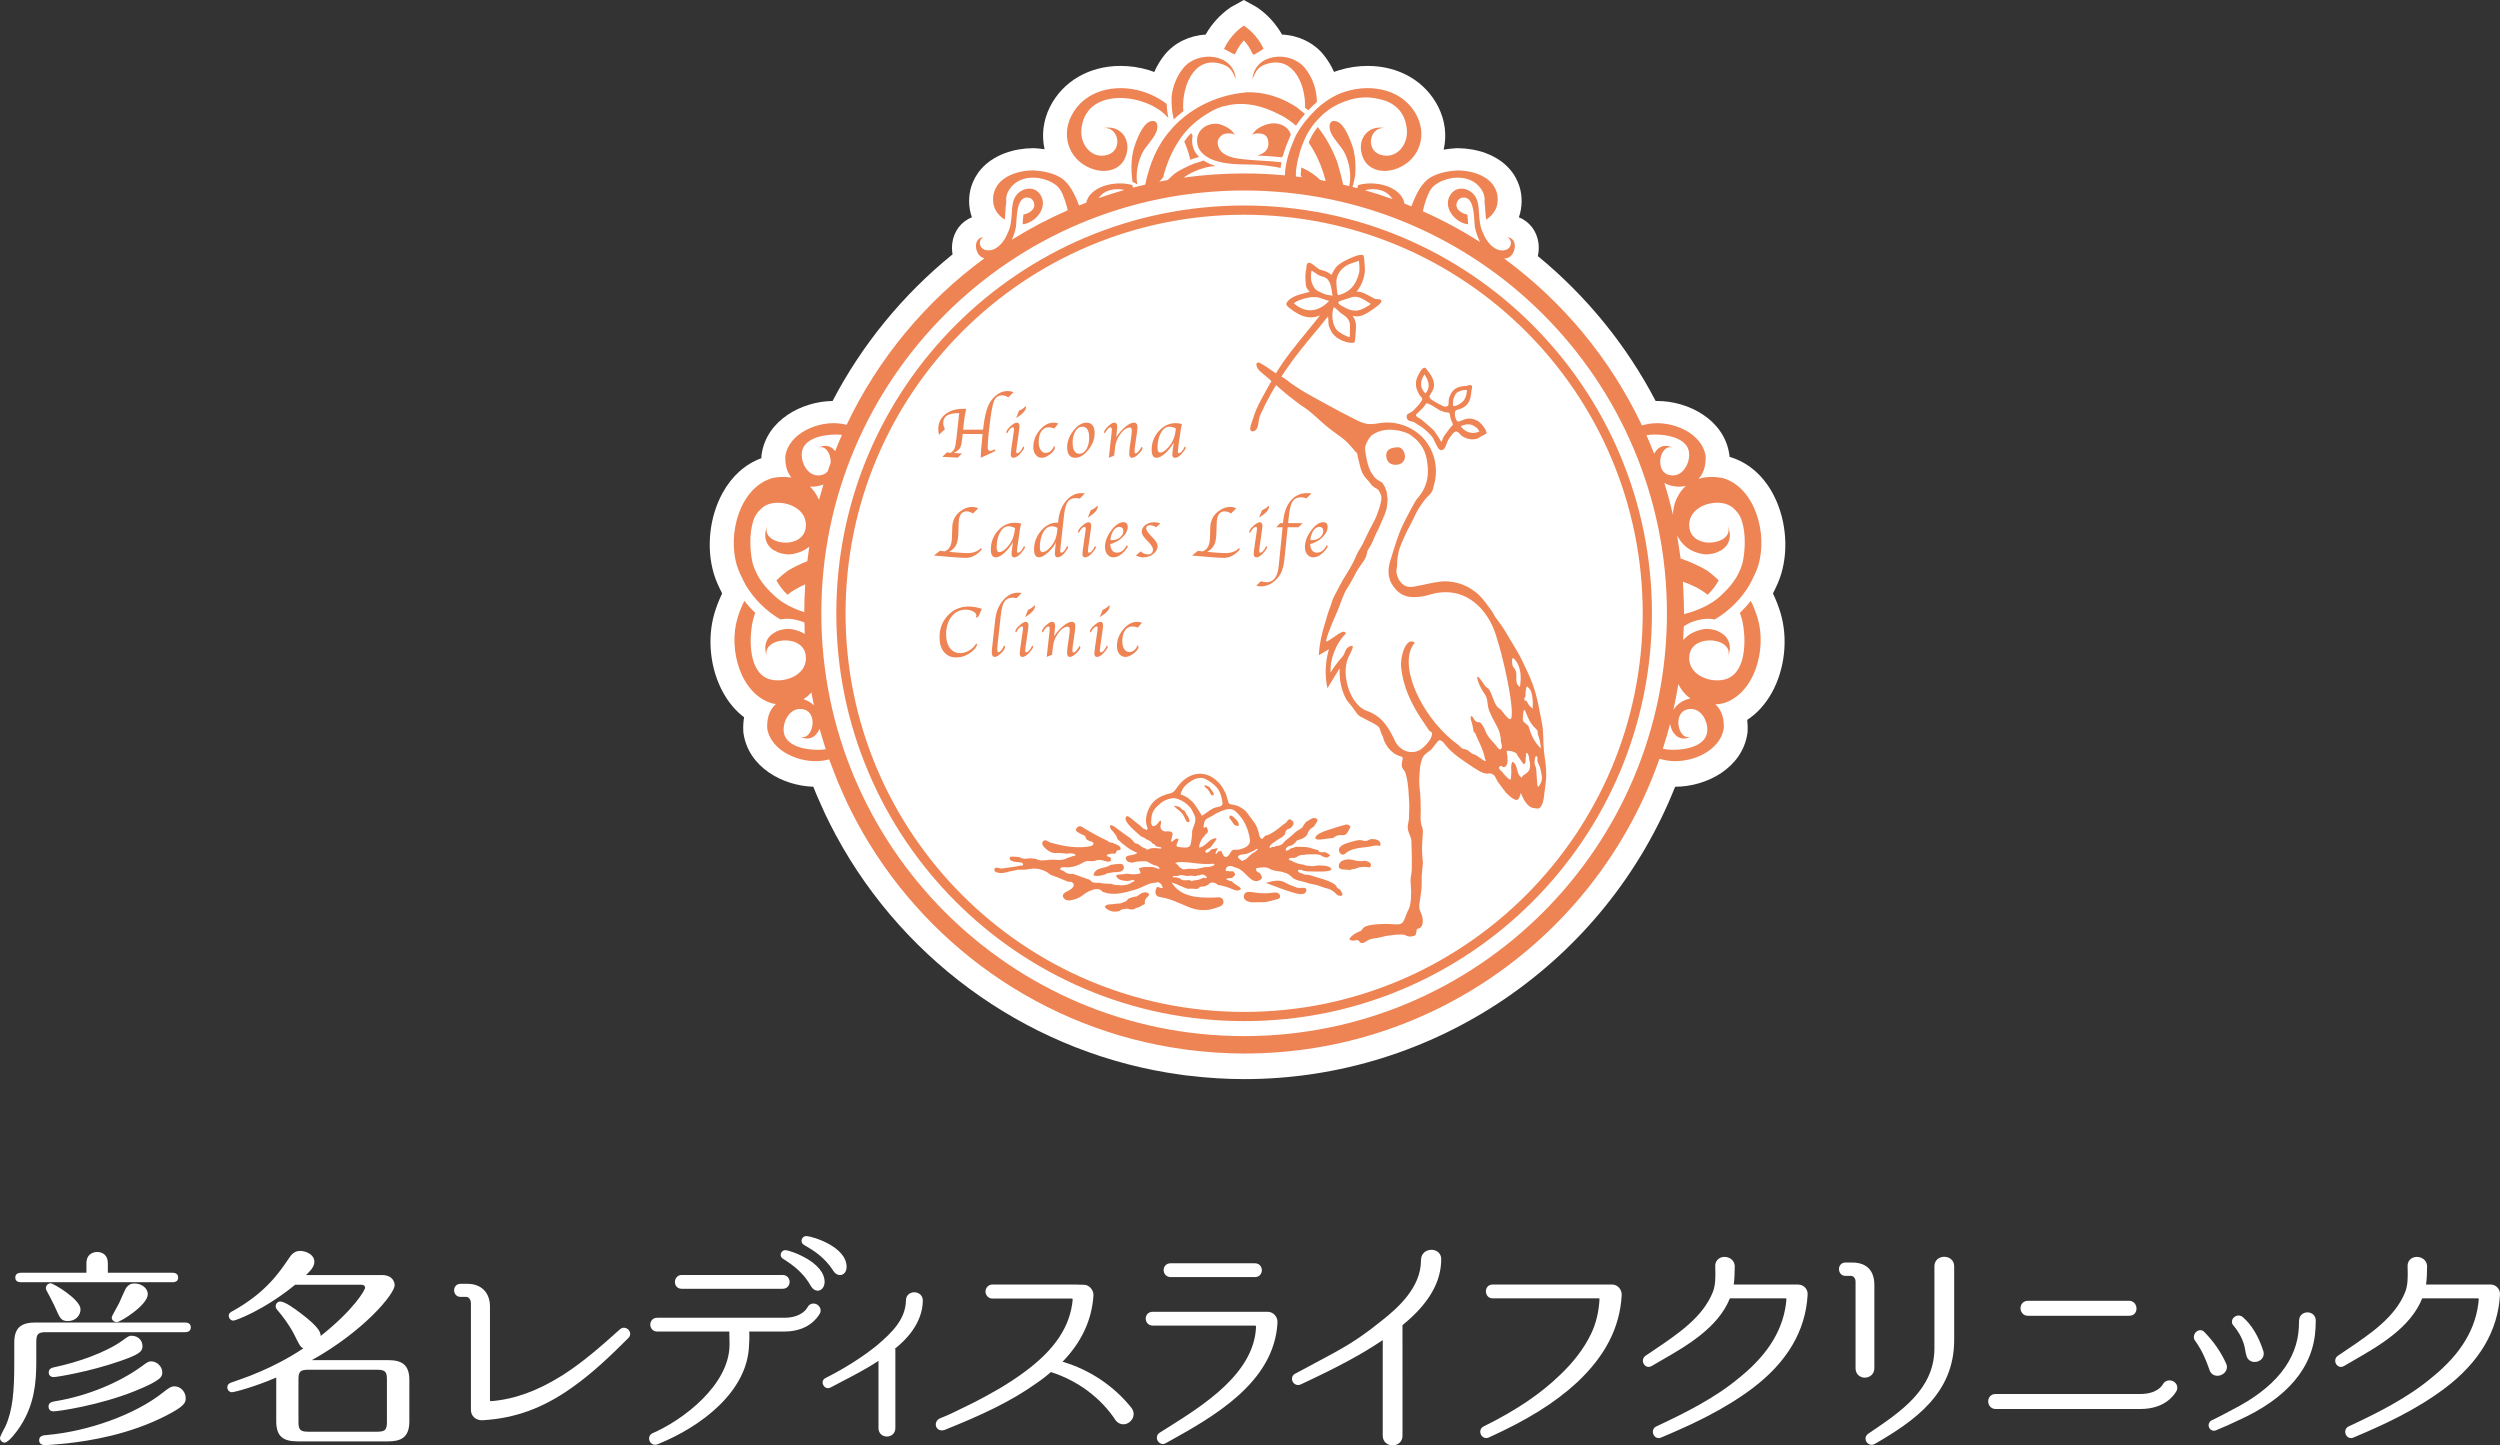 <?xml version="1.0" encoding="UTF-8"?><svg id="_レイヤー_2" xmlns="http://www.w3.org/2000/svg" width="204.917" height="118.473" viewBox="0 0 204.917 118.473"><rect x="0" y="0" width="204.917" height="118.473" fill="#333333" stroke="none"/><g id="_レイヤー_1-2"><path d="M145.323,48.644l.011-.022c.229-.461.489-.983.672-1.597.631-2.132.353-4.67-.725-6.625-.829-1.502-2.044-2.522-3.517-2.954l-.004-.1-.014-.098c-.412-2.845-3.351-4.38-5.908-4.38-.043,0-.086 0-.129.001-2.376-4.556-5.676-8.613-9.657-11.877.078-.347.098-.712.05-1.076-.132-.984-.745-1.762-1.605-2.105.286-.805.305-1.749.034-2.57-.285-.865-.996-2.034-2.763-2.694-.684-.253-1.469-.392-2.27-.401l-.071-.001-.07.004c-.36.022-.701.061-1.025.117.27-1.149.122-2.383-.436-3.495-1.057-2.109-3.223-3.368-5.793-3.368-.789,0-1.578.118-2.338.35-.138.042-.278.089-.419.141-.226-.508-.515-.985-.868-1.417-.802-.984-2.059-1.584-3.393-1.643-.498-.869-1.171-1.624-1.988-2.188-.06-.042-.125-.082-.19-.118l-.954-.529-1.065.593-.078.054c-.819.566-1.492,1.321-1.99,2.191-1.316.071-2.553.668-3.346,1.641-.348.427-.637.91-.864,1.424-.138-.05-.275-.104-.415-.147-.766-.233-1.554-.352-2.344-.352-2.569,0-4.735,1.259-5.794,3.369-.552,1.102-.695,2.322-.435,3.462-.262-.039-.534-.067-.819-.085l-.07-.004-.07.001c-.802.009-1.588.148-2.276.403-1.763.659-2.473,1.828-2.757,2.69-.272.822-.255,1.768.033,2.572-.86.343-1.473,1.12-1.605,2.105-.042.315-.033.629.021.933-4.06,3.289-7.423,7.397-9.833,12.018-2.535.035-5.41,1.568-5.818,4.379l-.014.097s-.007.176-.008.214c-1.318.483-2.409,1.457-3.172,2.84-1.079,1.954-1.357,4.493-.724,6.627.181.608.44,1.129.668,1.587l.014.029c-.257.54-.469,1.086-.629,1.626-.62,2.092-.347,4.583.711,6.5.459.832,1.039,1.514,1.717,2.026-.06.356-.083.73-.066,1.119l.004.098.014.097c.402,2.777,3.212,4.306,5.723,4.378.079.203.159.406.243.606.116.278.24.552.364.826l.168.374c.074.167.148.334.226.496.25.525.523,1.062.798,1.575l.042.081c5.75,10.677,16.337,18.024,28.308,19.65l.458.064.121.009c1.593.192,3.096.286,4.593.286,15.601,0,29.595-9.566,35.319-23.965h.016c2.556,0,5.496-1.535,5.908-4.38l.014-.098.004-.099c.013-.31.002-.612-.034-.902.812-.531,1.498-1.288,2.026-2.243,1.059-1.918,1.332-4.409.711-6.502-.161-.541-.372-1.087-.628-1.624Z" fill="#fff"/><path d="M97.236,66.74c-.018-.018-.1-.302-.225-.335-.157-.042-.194-.122-.297-.235-.037-.04-.374-.133-.451-.115-.113.026.446.417.483.455.504.511.341.867.701.888.107-.045.026-.409-.212-.658Z" fill="#ee8353"/><path d="M101.171,67.042c-.009-.007-.031-.05-.064-.103-.017.004-.035.003-.051-.009-.065-.045-.139-.076-.217-.095l-.002.001c-.062.051-.075.14-.072.227.362.372.285.62.709.637.153-.045.037-.409-.302-.658Z" fill="#ee8353"/><path d="M99.271,64.716c-.013-.019-.026-.038-.038-.057-.029-.047-.051-.098-.094-.136-.032-.029-.074-.049-.115-.069-.067-.032-.399-.186-.273.029.026.045.076.076.12.108.105.078.191.175.249.285.067.127.121.289.277.323.016.003.033.005.048-0.0.03-.01.04-.043.042-.07.009-.154-.12-.279-.215-.412Z" fill="#ee8353"/><path d="M109.883,72.958c-.037-.03-.074-.06-.112-.09-.151-.055-.219-.139-.253-.274-.05-.025-.081-.061-.107-.101-.565-.383-1.346-.519-2.037-.759-.061-.006-.12-.016-.177-.031-.072-.003-.145-.006-.214-.006-.103-.001-.158-.07-.254-.101-.157-.05-.339-.08-.342-.239-.001-.023.018-.039.041-.047.137-.045.305-.004.431.074.006-.001.011-.004.018-.003.083.016.165.028.246.04.688.009,1.996.094,2-.179-.082-.255-.503-.294-1.034-.307-.026.005-.051.009-.077.011-.02.002-.04.001-.06.002-.228.041-.45.08-.643.016-.145.006-.276-.003-.428-.084,0,0-.001-.002-.002-.002-.387-.047-.752-.14-1.026-.342.001-.001.003-.002.003-.002-.002-.002-.005-.004-.009-.005-.033-0-.064-.003-.099-.003-.029-0-.043-.017-.049-.035-.011-.004-.022-.006-.032-.012-.026-.014-.035-.043-.02-.067.068-.109.208-.111.334-.094.02.003.042.005.064.007.052-.014.102-.022.158-.038.078-.022.126-.074.192-.114.084-.051.163-.078.267-.093.088-.012.176-.016.265-.015.161-.039.34-.039.501-.039.256-0.0.528-.027.773.053.072.023.13.055.165.102.002.001.004 0.0.006.002.005.004.01.007.015.011.291.036.295.256.657-.093-.173-.126-.323-.211-.458-.271-.01-.001-.019-.004-.029-.005-.008.015-.021.028-.045.03-.185.012-.424.022-.448-.156-.025-.01-.05-.021-.073-.034-.143-.026-.285-.054-.445-.119-.391-.159-.81-.127-1.339-.137-.117.063-.239.096-.374.119-.002 0-.003-.001-.005-.001-.116.077-.242.198-.395.201-.027 0-.06-.023-.056-.049.026-.177.146-.327.359-.349.002-0.0.002.001.004.001.064-.019.126-.039.186-.06.119-.079.185-.186.304-.259.012-.118.116-.144.25-.178.161-.041.33-.12.48-.219.007-.007.015-.011.022-.018.058-.056.114-.116.164-.177l.001-.002c.04-.181.143-.355.284-.489.076-.072.165-.117.257-.165v-.002c.061-.121.138-.228.222-.338.071-.093.083-.177.071-.262-.019-.018-.039-.037-.066-.055-.277-.187-.544.099-.788.214-.121.057-.178.208-.274.312-.044.141-.149.241-.308.337-.022.013-.046.022-.069.034-.065.054-.137.1-.217.139-.269.245-.538.498-.857.726-.044.041-.088.083-.126.129-.064.076-.116.151-.203.209-.08.053-.175.089-.272.112-.095.022-.267.01-.33.088-.03.037-.089.021-.103-.01-.039.013-.075.027-.116.039-.035.02-.07.038-.105.054-.025.012-.049.006-.065-.008-.011.003-.021.006-.032.009.008-.007.015-.012.023-.019-.007-.011-.012-.022-.009-.036.052-.236.323-.35.504-.497.159-.13.342-.216.51-.32.083-.075.164-.149.241-.224.016-.131.058-.265.144-.37.036-.045.078-.065.138-.08.065-.016.121-.036.176-.058.001-.004 0-.007 0-.007.008-.027.029-.034.05-.035.159-.195.309-.38.1-.577-.331-.311-.409.114-.578.21-.276.157-.488.397-.75.575-.407.277-.674.427-.882.438-.074.084-.153.165-.23.247-.012.013-.026.017-.04.016-.03.017-.074-.006-.083-.038-.013-.003-.026-.01-.033-.021-.008-.014-.012-.029-.019-.043-.057-.062-.084-.16-.103-.225-.028-.093-.046-.188-.065-.283-.044-.112-.083-.226-.117-.341-.012-.023-.023-.043-.035-.067-.132-.264-.18-.32-.5-.745-.343-.455-.377-.613-1.065-.949-.06-.016-.518-.126-.576-.128-.031-.001-.118-.049-.13-.077-.022-.05-.131-.384-.164-.518-.021-.088-.046-.17-.073-.25-.137-.276-.282-.573-.503-.826-1.042-1.193-2.467-1.064-3.434.206-.183.24-.282.505-.669.589-.712.155-1.323.528-1.627,1.084-.296.543-.453,1.17-.168,1.813-.007-.001-.015-.003-.022-.004-.006.009-.014.016-.025.021-.003.017-.015.029-.033.036-.003.038-.051.069-.087.033-.018-.018-.034-.038-.051-.057-.048-.013-.095-.028-.138-.047-.054-.024-.084-.06-.107-.101-.065-.021-.103-.06-.131-.118-.003-.006-.004-.012-.004-.012-.572-.381-1.071-1.005-1.206-.711-.181.395.752,1.137,1.252,1.583.16.056.302.12.412.224.146.058.291.129.412.221.05.039.08.084.103.133.066.025.132.051.194.084.04.022.03.085.059.114.036.036.095.045.145.056.1.022.203.035.299.068.068.022.041.104-.03.094-.143-.02-.288-.015-.429-.043-.11.011-.218.015-.326.014-.093.037-.197.082-.291.111-.076.024-.137-.035-.166-.087-.041.011-.043-.019-.069-.023-.101-.018-.199-.079-.276-.128-.105-.067-.197-.141-.284-.218-.021-.001-.034-.002-.056-.01-.007-.002-.011-.006-.016-.009-.151-.009-.251-.099-.32-.214-.013-.002-.025-.009-.033-.024-.011-.023-.024-.045-.039-.072-.016.005-.033.005-.048-.01-.029-.029-.052-.06-.076-.093-.004-.005-.001-.01-.003-.015-.657-.435-1.233-.928-1.562-1.102-.058.01-.113.027-.149.063-.01.01-.015.025-.023.038.009.005.018.013.02.027.019.111.038.188.132.272.139.125.236.295.356.437.077.091.075.212.13.308.47.47,1.084.937,1.617,1.116-.168.284-1.068.118-.929.518.085.244.307.283.524.3.02-.011.163-.028.185-.037.227-.091.783-.097,1.028-.059.025.004.027.019.02.04.018-.009.042-.01.064.006.079.056.166.102.258.14.059.024.178.107.231.116.192.034.337.077.443.226.021.029-.006.078-.048.073-.148-.015-.269-.095-.41-.128-.162-.038-.352-.023-.518-.023-.301-.015-.5.032-.714.118.007.109.113.211.134.319.002.011.004.023.002.035-.026.116-.391.118-.488.125-.205.014-.455-.034-.658-.046-.202.042-.41.064-.617.07-.068.002-.144.006-.191.05-.057.054-.045.091-.011.14.234.329.574.295.909.342.068-.006.135-.018.206-.039.108-.032.193-.071.308-.051.027.005.05.037.039.06-.034.076-.118.111-.208.13.004.002-.006.005-.023.01,0,0-.007.03-.025.04-.344.195-.738.242-1.12.175-.009.005-.019.008-.029.007-.144-.015-.28-.017-.411-.073-.012-.005-.018-.012-.022-.02-.013-.003-.027-.005-.041-.008-.37-.002-.733-.025-1.001-.095-.162.015-.328.015-.47-.016-.138-.03-.219-.121-.298-.216-.458-.154-.908-.328-1.365-.488-.141.011-.287.003-.422-.026-.194-.042-.292-.218-.479-.251-.008-.001-.01-.006-.016-.01-.049-.011-.095-.029-.124-.065-.056-.071.001-.146.081-.178.058-.022.116-.023.175-.014.009-.007.018-.013.033-.013.102-.001.204.01.305.019.129-.025.262-.017.393-.044.186-.038.364-.112.537-.182.097-.039.187-.1.283-.142.022-.013.045-.026.067-.039.212-.129.376-.136.565-.1.108-.006.216-.009.325-.01.131-.057.269-.098.418-.095.279.007.514.135.788.158.05-.028.103-.055.15-.085-.003-.065.003-.128.015-.188.014-.064-.188-.138-.236-.157-.035-.013-.07-.03-.09-.058-.069-.095.109-.137.183-.146.118-.038.325-.068.434-.022.034-.022.072-.044.112-.065.015-.075.042-.156.109-.204.066-.047.178-.021.247-.05.106-.168-.025-.341-.385-.477-.094-.036-.185-.077-.277-.115-.067.004-.13.003-.2-.032-.071-.035-.131-.085-.192-.133-.625-.284-1.22-.614-1.808-.957-.18-.105-.429-.385-.669-.124-.278.302.077.38.271.513.006.001.011-.002.017.001.047.022.088.047.127.073.029.008.059.015.087.026.133.049.189.142.218.257.011.042.023.073.038.098.061.043.129.079.198.117.049.016.1.031.149.047.076.024.166.051.211.114.065.091-.029.223-.144.244.006.007.013.014.019.021-1.087.243-2.23.049-3.362-.272-.22-.062-.463-.362-.654-.062-.123.192.075.408.277.584.161.141.334.237.516.305.081.013.162.022.244.029.285-.036.587.018.879.045.038 0.0.076-.001.116.003.028-.005.055-.013.084-.015.185-.017.451-.036.571.115.026.033-.01.07-.048.073-.033.003-.065.002-.098.002-.131.057-.273.104-.421.143-.191.092-.383.181-.607.194-.326.019-.64-.037-.971-.005-.387.037-.8.12-1.088-.082-.167-.014-.33-.03-.486-.046-.204.025-.409.058-.614.02-.107-.02-.193-.063-.27-.117-.466-.049-.769-.065-.781.027-.039.315.209.281.363.349.063.012.125.025.191.031.138.013.469.001.532.155.051.123-.093.155-.227.138-.041-.005-.126.039-.179.047-.093.013-.187.027-.28.04-.188.027-.375.053-.562.08-.182.026-.365.052-.547.078-.054.008-.523-.231-.554.079-.03.309.641.315.901.24.217-.063.43-.109.64-.143.123-.02.236-.07.365-.082.13-.012.256-.011.385-.003.289.019.567-.072.852-.092.293-.02.588.038.855.142.127.049.263.107.371.183.105.074.19.169.319.214.392.136.776.288,1.154.452.044.019.085.037.126.056.064.016.129.03.194.041.009-.008.022-.013.039-.012.125.009.253.079.294.186.018.046.015.087.001.125.008.062-.017.107-.062.138-.056.093-.193.198-.442.327-.187.096-.501.248-.327.534.18.296.528.229.798.165.085-.02.167-.046.248-.074.129-.07.293-.119.396-.2.221-.176.469-.347.739-.461.355-.148.807-.244,1.012.077.964.377,1.85.064,2.776-.196.476-.133,1.012-.546,1.559-.537.093-.039.201-.062.291-.026.046.018.077.05.103.084.084.027.145.105.149.196.026.035.047.074.066.116.009.019-.006.046-.026.055-.145.065-.329-.13-.457-.064-.155.278-.229.737.26.81.868.131,1.582.512,2.345.82.708.285,1.413.344,2.144.098.34-.115.796-.196.699-.614-.09-.392-.53-.262-.845-.257-1.197.02-2.661-.034-3.387-1.232.416.1.875.384,1.342.516.256-.058.526.014.782.007.077-.098.204-.184.342-.199.057-.006.107.004.16-.005.077-.013.157-.042.225-.077.032-.016.159-.07.171-.09.038-.068.119-.128.205-.147.218-.047.422.055.568.192.403.05.804.181,1.198.349.234.1.449.179.69-.011-.091-.259-.599-.4-.739-.632-.149-.037-.296-.077-.434-.145-.043-.021-.031-.077.013-.089.145-.04.296-.05.447-.054.045-.067.116-.142.223-.225-.003-.05-.008-.099-.015-.149-.032-.041-.067-.086-.088-.121-.044-.071-.215-.029-.315-.045-.004 0-.007.003-.012.003-.05-.006-.098-.016-.146-.026-.041.006-.083.011-.126.011-.024-0-.049-.015-.054-.036-.04-.161.054-.326.24-.377.156-.043.318.018.463.085.06.014.122.034.188.057.37.129.578.376.827.613.268.255.593.617,1.023.416.35-.164.184-.357.058-.594-.025-.008-.047-.02-.066-.037-.008-0-.017.001-.025-.004-.123-.062-.245-.126-.231-.267.002-.02.007-.034.015-.047-.014-.029-.001-.067.046-.067.025 0.0.049.003.073.005.01-.006.021-.01.032-.01.011,0,.024-.001.035-.001.006-.004.01-.01.02-.012.322-.055.716-.081.965.127.172.046.316.119.509.139.158.017.302.034.457.072.092.022.165.048.232.077.1.021.191.06.265.116.006.002.013.001.019.006.079.06.155.122.23.185.261.343.92.354,1.469.571.311.051.77.146,1.073.285.242.11.602.122.764.285.33.113.401.537.836.415.015-.035.034-.07.051-.104-.047-.124-.104-.238-.172-.338ZM96.773,65.081c.042-.127.088-.253.148-.375.151-.303.501-.561.812-.744.243-.143.542-.237.829-.186.17.03.324.109.467.197.316.194.646.455.837.752.209.327.289.714.341,1.081.032.222-.18.317-.429.353-.499.073-.791.445-1.268.706.02-.011-.519-.838-.575-.913-.134-.181-.298-.342-.484-.484-.207-.158-.392-.259-.65-.338-.012-.004-.025-.008-.03-.018-.005-.009-.002-.02.002-.03ZM96.026,69.023c-.138-.363.521-.966-.48-.869-.128.012-.498-.121-.418-.494.117-.54-.001-.489-.312-.074-.044.059-.086.077-.123.073-.003.015-.012.028-.036.032-.011.002-.022.004-.033.005-.012.012-.029.017-.046.018-.06.002-.057.029-.109-.015-.028-.024-.072-.107-.087-.141-.03-.066-.029-.138-.028-.209.006-.228.027-.458.1-.677.087-.264.254-.465.475-.656.174-.15.308-.288.527-.394.18-.087.376-.151.578-.189.193-.036.367.007.548.073.365.133.697.362.937.636.063.072.12.148.168.228.045.076.08.156.116.236.052.117.127.24.16.362.029.106.011.218.011.325-.001.005-.006.008-.008.012-.003.078-.02.154-.05.231-.07.185-.137.368-.198.555-.003.422-.058.824-.136,1.133-.092.364-.601.225-.913.209-.375-.019-.207-.244-.145-.42.035-.099.184-.275-.065-.271-.139.002-.274.172-.432.281ZM98.871,71.973c-.077.016-.139.008-.206-.03-.005-.003-.008-.006-.011-.01-.241.152-.505.216-.778.226-.04.002-.091.046-.138.051-.093.01-.162-.029-.237-.069-.012-.001-.024-.004-.035-.005-.257.011-.586.084-.721-.125-.196-.062-.348-.119-.57-.103-.072.005-.071-.092,0-.097.007-.001.013-0.0.021-.001-.01-.003-.021-.006-.03-.009l.385.003c.003-.011.011-.021.026-.028.294-.129.582.066.884.013.091-.016.186-.013.279-.008.05.003.237.05.273.031.089-.047.187-.08.293-.066.006.001.007.005.012.007.126-.087.356-.108.435.01.079.02.138.06.157.151.005.025-.008.053-.039.06ZM99.527,70.892c-.096.091-.21.127-.336.143-.071.023-.145.032-.221.038-.021.002-.034-.006-.043-.018-.325.026-.629.153-.955.169-.178.009-.355-.027-.533-.019-.119.005-.227.04-.344.051-.139.013-.225-.028-.289-.113-.019.006-.041.005-.059-.009-.094-.075-.166-.155-.212-.255-.017-.002-.033-.003-.05-.008-.036-.01-.044-.04-.034-.064-.043-.017-.086-.037-.133-.067.622-.267,2.049.209,3.138.051-.005.003-.011.006-.017.009.015-0.0.031.003.063.01.042.01.053.055.025.081ZM100.88,69.849c-.262.502-.544.586-.753-.063-.003-.008-.006-.014-.009-.021-.024-.009-.046-.021-.07-.03-.007.007-.014.015-.024.022-.029.021-.058.027-.096.03-.022.002-.039-.011-.048-.027-.052.065-.103.131-.143.203-.024.043-.107.023-.104-.025.006-.08.049-.151.09-.221.028-.049.082-.122.09-.189-.146.002-.322.067-.507.092-.115.118-.336.347-.468.254-.013-.009-.021-.019-.026-.029-.022-.013-.036-.039-.023-.065.056-.114.155-.184.274-.229.05-.036.104-.065.159-.09.168-.228.323-.438.496-.673-.017-.028-.035-.055-.056-.082-.566.032-.728.581-1.27.746-.015.02-.041.025-.065.018-.009.002-.016.005-.025.007.002-.004.005-.009.007-.013-.01-.008-.017-.019-.016-.035.011-.34.214-.688.472-.97.003-.009.007-.018.009-.028.006-.025.028-.034.05-.034.051-.052.103-.1.157-.147.013-.049.024-.099.03-.149-.003-.026-.008-.053-.018-.076-.037-.085-.063-.161-.083-.234-.027.009-.054.012-.081.008-.031.019-.064.034-.1.041-.032.006-.057-.008-.069-.034-.04-.089-.011-.182.033-.267.002-.026.005-.051.008-.073.019-.134.086-.26.206-.347.102-.074.232-.116.341-.182.24-.145.49-.3.759-.413.263-.11.596-.243.893-.198.292.044.498.285.668.477.509.573.759,1.243.876,1.953.094.566-.382.757-.91.884-.218.053-.487-.109-.652.207ZM103.069,69.647c-.003.004-.006.006-.009.009l.001 0c-.001.001-.003.002-.003.002-.066.079-.137.138-.23.191-.172.099-.304.191-.441.327-.094.094-.185.208-.302.281-.022.014-.134.044-.177.058-.003.003-.005.007-.01.01.004.038-.051.074-.093.041-.119-.095-.476-.276-.263-.433.189-.139.536-.083.757-.191.236-.116.485-.188.684-.354.044-.037.125.012.088.059Z" fill="#ee8353"/><path d="M92.829,74.541c.015-0.0.029-0.0.04,0,.103.004.173-.095.272-.119.202-.049.334-.098.489-.22.058-.046.203-.064.212-.132.005-.035-.004-.07-.007-.105-.012-.13.049-.252.129-.358.034-.045.271-.246.232-.306-.009-.013-.017-.027-.03-.04-.24-.249-.608-.073-.823.102-.004.003-.007.006-.012.007-.01.002-.164.117-.173.113-.072-.024-.499.105-.564.132-.273.115-.096.171-.372.28-.118.046-.228.11-.351.144-.12.034-.255.031-.38.033-.304.095-.901-.039-.926.301.392.381.783.386,1.17.316.029-.027.057-.054.09-.077.077-.051.192-.081.283-.1.163-.035.339-.044.485.018.046.019.161.013.237.011Z" fill="#ee8353"/><path d="M104.266,73.177c-.559.092-1.11.031-1.647-.054-.366-.057-.613-.006-.665.3-.05.289.218.458.513.517.21.042.441.008.739.008.372.042.791-.042,1.215-.174.244-.076.57-.066.495-.372-.068-.28-.415-.264-.65-.225Z" fill="#ee8353"/><path d="M110.68,67.744c-.043-.096-.255-.187-.349-.161-.395.11-.817.229-1.214.362-.374.126-.865.256-1.159.503-.133.112-.244.318.004.358.322.052.791-.08,1.122-.1.03-.002.06-.004.09-.005.185-.01.281-.185.471-.226.129-.028.265-.025.398-.021.057.002.115.004.169-.012.222-.066.313-.382.421-.54.026-.038.053-.078.054-.122,0,0-.002-.024-.008-.036Z" fill="#ee8353"/><path d="M112.992,68.894c-.109-.079-.317-.115-.572-.122-.131-.004-.316.161-.485.163-.189.002-.346-.092-.536-.075-.229.019-.476.097-.693.161-.288.084-.748.205-.901.462-.108.182-.056.336.058.47.099.117.266.136.383.031.353-.318.809-.44,1.299-.5.24-.03.485-.044.723-.088.277-.051.554-.149.835-.053.105-.154.043-.338-.11-.448Z" fill="#ee8353"/><path d="M111.886,70.555c-.38.061-.648.03-1.018-.071-.446-.123-1.149.017-1.132.528.011.344.549.227.914.307.121-.074.274-.101.437-.108.338-.181.809-.175,1.211-.119.036-.045.061-.102.07-.177.024-.195-.186-.299-.483-.36Z" fill="#ee8353"/><path d="M91.297,70.848c-.007.007-.014.014-.028.016-.078.009-.156.018-.235.025-.42.339-1.294.149-1.41.866.113.028.223.041.33.045.09-.017.187-.025.285-.034.034-.01.069-.018.104-.02.007-.009.017-.017.028-.021.061-.021.123-.033.185-.042.012-.004.023-.007.035-.01.037-.024.076-.044.117-.061.005-.005.012-.009.018-.015.017-.019.04-.02.058-.012.093-.028.191-.045.29-.056.134-.041.265-.049.408-.036.137-.011.282-.027.413-.061.15-.085.243-.201.225-.364-.043-.391-.476-.227-.823-.22Z" fill="#ee8353"/><path d="M106.29,72.752c-.294-.123-.613-.215-.878-.374-.476-.287-.92-.22-1.662-.011.927.335,1.593.617,2.291.81.342.095.944.264,1.03-.169.081-.403-.516-.144-.781-.256Z" fill="#ee8353"/><path d="M102.666,35.354c-.069,0-.12-.024-.153-.07-.099-.141.017-.462.128-.773.039-.11.078-.217.103-.307.213-.761.809-1.845,1.906-3.705.616-1.044,1.619-2.269,2.504-3.35.379-.463.739-.903,1.046-1.299-.239.109-.489.165-.744.165-.438,0-.883-.155-1.363-.475-.681-.454-.664-.583-.658-.626.03-.229.417-.569,1.096-.775l.393-.103c.207-.054.399-.104.415-.11.003-.011-.041-.064-.072-.102-.061-.074-.137-.166-.183-.279-.048-.117-.058-.267-.067-.398l-.005-.078c-.03-.361-.011-.698.055-1.0.008-.035.01-.082.013-.133.009-.168.021-.397.221-.397.009,0,.019.001.03.002.137.016.31.155.494.303.158.127.322.258.432.28.47.094.741.285.874.41.003-.005.006-.011.009-.017.086-.165.287-.552.478-.727.303-.276.709-.473,1.067-.629.328-.143.643-.271.897-.271.036,0,.071.003.105.008.116.019.127.204.147.539.008.133.018.288.035.456.067.638-.22,1.482-.675,2.011.005,0,.009-0.0.014-0.0.41,0,.745.187,1.099.386.118.066.237.133.36.193.049.024.139.029.227.035.137.008.266.016.316.09.022.033.026.072.012.118-.054.169-.364.4-.691.624l-.071.049c-.466.33-.836.534-1.242.534h0c-.116,0-.23-.017-.345-.051.211.304.296.614.273.987l-.007.121c-.025.411-.053.877-.093,1.023-.017.061-.095.09-.24.09-.335,0-1.163-.192-1.587-.785-.118-.166-.16-.267-.216-.407-.017-.042-.035-.088-.058-.14-.054-.124-.059-.332-.064-.515-.003-.12-.007-.285-.031-.311-.057.055-.249.298-.419.513-.095.12-.19.24-.268.333l-.144.172c-.99,1.185-1.846,2.209-2.683,3.443-.838,1.236-1.509,2.428-2.05,3.642-.062.14-.091.329-.119.511-.055.36-.112.733-.431.791-.025.004-.048.007-.068.007ZM109.33,25.179c-.081.135-.313,1.074.204,1.829.151.221.897.624,1.097.624.018-.064.017-.166.015-.274-.002-.142-.004-.302.011-.429.015-.608-.076-.835-.746-1.262-.046-.029-.123-.102-.212-.187-.108-.102-.305-.29-.37-.301ZM111.058,24.322c-.119,0-.233.024-.338.071-.066.029-.19.065-.334.105-.206.059-.69.195-.69.279,0,.139.177.234.294.296.075.04.137.075.195.108.285.161.491.277.929.277.039,0,.08-.001.123-.003.322-.014,1.097-.445,1.122-.556-.051-.015-.124-.063-.208-.119-.274-.182-.688-.458-1.095-.458ZM106.058,24.876c.376.322.77.505,1.171.546.057.006.113.009.17.009.277,0,.554-.07.823-.207.251-.128.496-.316.727-.558-.103-.04-.21-.073-.32-.101-.077-.019-.168-.051-.263-.084-.165-.057-.351-.122-.489-.127-.072-.003-.134-.004-.191-.004-.174,0-.301.015-.522.06-.412.085-1.022.302-1.106.466ZM107.51,22.205c-.077.147-.085.704.014.966.095.255.239.562.502.684.036.017.078.037.125.06.177.087.419.206.618.249.053.012.209.036.338.057.042.007.081.013.114.018-.014-.117-.057-.384-.066-.434-.09-.503-.116-.548-.21-.719l-.026-.048c-.102-.187-.222-.295-.624-.404-.197-.053-.38-.181-.526-.285-.106-.074-.206-.145-.256-.145ZM111.388,21.375c-.107.037-.36.124-.606.206-.455.151-.812.425-1.034.792-.256.425-.222.782-.179,1.234l.017.184c.024.306.073.385.11.397.005 0.0.01.001.015.001.022,0,.037-.004.05-.008.893-.255,1.402-.828,1.649-1.856.058-.24-.001-.776-.022-.95Z" fill="#ee8353"/><path d="M118.151,36.901c-.124,0-.245-.098-.324-.263-.024-.051-.062-.118-.099-.183-.033-.059-.066-.117-.086-.158-.022-.044-.041-.089-.06-.134-.066-.153-.134-.312-.339-.528-.358-.377-.66-.623-.977-.797-.036-.02-.079-.05-.127-.083-.128-.089-.287-.2-.455-.217-.282-.029-.393-.212-.378-.38-.045-.165.14-.263.304-.348.084-.044.172-.09.22-.142.088-.096.163-.172.229-.24.18-.185.299-.307.482-.6.077-.123.032-.206-.091-.335-.191-.199-.331-.616-.344-.668-.143-.566.042-.929.34-1.419.049-.08.177-.267.314-.267.051,0,.097.025.135.074l.034.043c.349.449.827,1.064.512,1.729-.054.114-.113.205-.159.278-.085.132-.136.211-.102.31.038.113.144.179.256.249l.045.028c.242.155.502.286.776.425l.033.016c.052.026.114.04.179.04.106,0,.192-.035.218-.061.045-.043.051-.212.056-.348.004-.105.007-.204.026-.266.271-.888.825-.991,1.418-1.024.019-.001.055-.013.094-.025.065-.021.145-.046.215-.046.05,0,.091.013.12.039.078.07.046.199.018.312-.011.043-.021.085-.025.121-.053.558-.114,1.19-.913,1.48-.023.009-.057.019-.095.03-.098.03-.246.076-.288.116-.073.07-.087.337-.029.538.015.05.042.143.06.175.062.107.091.156.167.184.006.002.015.004.025.004.066,0,.176-.05.257-.086l.041-.018c.23-.101.423-.148.609-.148.198,0,.392.053.647.178.304.149.735.734.752.964.005.061-.019.09-.039.104-.078.054-.163.094-.246.134-.074.035-.144.068-.203.108-.136.093-.256.175-.414.197-.103.014-.188.021-.267.021h0c-.086,0-.163-.008-.234-.024-.296-.068-.523-.173-.677-.314-.032-.029-.064-.064-.097-.1-.094-.102-.191-.208-.323-.208-.056.001-.195.09-.23.138-.081.109-.143.185-.195.249-.125.153-.188.23-.314.533-.016.037-.079.21-.096.254-.115.313-.272.36-.354.36ZM116.958,33.054c-.048,0-.079.042-.143.138-.051.076-.122.18-.238.297-.14.14-.201.196-.301.287l-.123.113c-.064.059-.094.113-.089.159.01.086.138.158.262.227.067.037.135.076.188.118.25.2.93.79,1.015.887.063.072.36.531.456.681.021.033.045.077.068.119.027.049.061.111.074.123.016.015.023.016.023.016.015-.008.046-.09.079-.177l.036-.095c.074-.191.159-.295.248-.405.054-.067.111-.137.17-.231.11-.175.213-.281.288-.357.071-.073.114-.116.116-.168.002-.042-.061-.18-.103-.272-.022-.048-.042-.092-.052-.121-.034-.09-.052-.199-.069-.295-.018-.11-.037-.223-.073-.254-.016-.014-.071-.021-.134-.029-.183-.024-.488-.063-.889-.337-.204-.14-.503-.325-.765-.414-.017-.006-.031-.009-.044-.009ZM119.731,34.926c.239.356.609.559,1.023.559.075,0,.149-.007.221-.021.088-.017.26-.07.281-.096.003-.036-.135-.247-.21-.299l-.05-.035c-.186-.131-.361-.255-.644-.255-.176,0-.38.048-.621.146ZM119.102,33.276c.023.004.046.005.07.005.305,0,.664-.291.781-.424.234-.266.306-.823.285-.882,0,0-.001.001-.004.001-.011,0-.048-.006-.116-.006-.116,0-.257.017-.321.04-.44.153-.47.224-.619.565l-.017.039c-.056.129-.078.506-.059.662ZM116.76,30.693c-.4.582-.372,1.121.082,1.562.271-.333.458-.782-.082-1.562Z" fill="#ee8353"/><path d="M122.612,50.65c-.095-.123-.245-.444-.353-.593-.095-.133-.228-.312-.494-.664-.424-.56-.656-.765-1.116-1.074-.746-.5-1.706-.75-2.598-.647-.595.068-1.547.307-2.12.407s-.919-.04-1.243-.523c-.1-.149-.196-.458-.226-.636-.03-.177.052-.428.056-.607.008-.32-.015-.361.099-.961.104-.544.353-1.026.577-1.533.095-.216.202-.428.318-.633.302-.534.549-1.196.9-1.704.226-.327.418-.611.706-.876.353-.325.335-.563.43-.886.073-.25.12-.507.141-.767.084-1.034-.24-2.103-.907-2.9-.834-.997-2.182-1.54-3.474-1.4-.389.042-.777.142-1.167.101-.38-.039-.732-.209-1.073-.38-.751-.375-1.495-.766-2.23-1.173-1.147-.635-2.335-1.226-3.391-2.069-.259-.206-.541-.31-.817-.494-.48-.32-1.159-.843-1.478-.93-.353.047-.094.548.183.772.758.613,1.46,1.298,2.218,1.91.276.223.586.445.862.668.264.213.55.355.813.568.731.591.964.875,1.694,1.465.487.393,1.329.905,1.714,1.394.013-.001.175.201.187.212.097.091.173.202.258.304.061.044.117.093.152.16.03.057.04.117.043.179.004.111.035.214.07.317.218.827.196,1.143.826,1.774.212.212.184.381.692.636.131.066.339.424.367.664.024.204-.098.7-.164.898-.073.22-.152.439-.236.656-.168.435-.504.976-.702,1.399-.211.45-.48,1.046-.72,1.399-.24.353-.211.504-.608,1.229-.437.798-.652,1.02-1.06,1.837-.094.189-.349.643-.438.834-.115.244-.178.557-.282.805-.18.428-.279.874-.421,1.317-.27.845-.453,1.719-.506,2.605.279-.164.558-.328.837-.492-.309,1.031-.353,2.141-.126,3.194.336-.549.672-1.098,1.007-1.647-.05.852.104,1.681.456,2.405.14.288.339.485.541.734.072.089.391.564.47.647.246.257.257.171.576.364.342.207.99.439,1.223.764.012.017.118.394.129.411.157.245.153.414.27.682.241.551.682.976,1.105,1.152.084.035.337.089.388.165.054.081-.176.647,0,.893.259.363.209.27.317.705.166.667.175,1.44.223,2.127.028.404-.033.832-.011,1.236.003.063-.081.422-.106.623-.059.482.282.912.294,1.211.031.806.041,1.486.037,2.151-.005.855-.161.683-.072,1.716.035.411.026,1.476-.223,1.858-.161.246-.311.967-.564,1.093-.186.093-.441.067-.641.057-.257-.014-.506-.036-.765-.026-.4.015-.801.03-1.194.107-.156.03-.316.076-.45.164-.128.084-.185.271-.325.322-.328.119-.653.324-.846.564-.13.161.223.282.553.165.195-.024.218.151.294.2.329.212.504-.282,1.105-.329.447-.035.779-.184,1.199-.235.287-.035.882-.129,1.293-.07.165.024.287.24.823.094.259-.071.134-.57.282-.588.494-.059.494-.705.341-1.14-.232-.659-.282-.306-.059-1.811.075-.507.059-.919.059-1.399,0-.13.108-.989.094-1.117-.035-.329-.106-.905-.047-1.716.016-.218.049-.591.047-.811-.004-.465-.247-.353-.176-1.623.009-.159-.015-.496-.023-1.164-.004-.338-.137-1.045-.094-1.611.025-.332.035-.777.106-1.093.166-.739.275-.738.87-1.199.067-.052.553-.747.636-.759.02-.003.039-.004.058-.003.175.01.316.178.428.326.597.786,1.456,1.3,2.271,1.857,1.413.966,1.21.278,1.724.655.158.116.242.439.367.593.278.341.531.796.869,1.078.169.141.438.39.657.377.219-.013.261-.373.339-.579.177.525.579,1.2,1.031,1.243.11.011.378.09.487.01.247-.18.349-.632.389-1.042.048-.499.158-1.067.17-1.568.019-.852-.093-1.216-.184-2.063-.062-.582-.032-1.601-.143-2.175-.216-1.117-.387-2.22-.775-3.292-.225-.623-.526-1.222-.805-1.823-.307-.662-.733-1.322-1.102-1.95-.436-.743-.591-.998-1.116-1.681ZM124.97,57.193c.02-.027.047-.05.06-.081.012-.028.01-.06.009-.09-.01-.264.028-.53.112-.781,0,0,.228.224.243.247.087.133.141.291.175.445.046.205.057.414.069.623.004.074-.027.512.016.543-.153-.113-.294-.246-.401-.405-.04-.06-.069-.167-.119-.215-.052-.05-.133-.019-.177-.098-.033-.058-.025-.134.014-.188ZM124.876,58.325c.003-.032.006-.065.024-.091.018-.026.057-.041.083-.022.014.01.021.027.028.043.097.244.193.487.31.721.084.19.211.354.337.518.097.127.227.221.325.34.109.132.02.218.075.362.131.338.22.715.238,1.16-.662-.696-.792-1.178-1.027-1.877.005.016-.318-.26-.34-.276-.057-.041-.081-.11-.096-.176-.048-.207.026-.491.043-.703ZM123.993,53.952c.029-.014.072.003.136.071.275.293.429.685.487,1.083s.028.803-.03,1.201c-.163-.077-.255-.256-.285-.434-.03-.177-.01-.359-.011-.539-.001-.18-.026-.369-.134-.513-.044-.059-.101-.109-.138-.173-.045-.077-.059-.168-.067-.257-.01-.11-.041-.398.04-.439ZM122.477,60.93c-.301-.321-.589-.622-.737-1.042-.077-.218-.194-.423-.343-.6-.025-.029-.051-.058-.086-.073-.039-.017-.083-.013-.126-.016-.135-.009-.264-.085-.336-.199-.057-.09-.237-.492-.31-.194.005.065.014.13.025.195.078.143.234.917.213.93.084.166.178.132.202.322.286.643.622,1.275.721,1.84-.004-.001-.008-.002-.012-.003.378.764-.482-.169-.896-.267-.242-.057-.387-.322-.631-.393-.067-.019-.137-.025-.204-.041-.22-.054-.272-.219-.433-.336-1.333-.96-2.498-2.407-3.234-3.866-.26-.515-.466-1.031-.607-1.528-.221-.779-.283-1.511-.142-2.116.078-.332.216-.625.424-.868-.396-.296-.727.09-.927.643-.162.447-.238,1.004-.194,1.395.041.365.107.721.195,1.067.14.548.336,1.074.573,1.582.321.686.719,1.338,1.161,1.966.122.173.223.323.302.457.127.215.303.177.307.34.007.31-.317.823-.854,1.245-.577.453-1.441.352-1.986-.319-.184-.227-.287-.519-.425-.783-.469-.895-1.014-1.636-2.076-1.997-1.327-.451-2.149-2.884-1.542-4.341.123-.295.492-.896.348-1.009-.654.113-.538.598-.797.88-.539.589-.902,1.175-.979,1.334-.091-1.143.512-2.516,1.241-3.196-.091-.532-1.034.403-1.591.66-.11-.061.294-1.165.895-2.495.245-.543.479-1.421.846-1.944.161-.229.364-.625.494-.862.196-.357.176-.361.367-.664.262-.415.644-.795.721-1.286.071-.452.141-.171.537-1.13.268-.65.35-.737.367-.777.289-.675.557-1.236.664-1.596.113-.382.115-.8.127-.989-.039-.116-.047-.358-.07-.48-.036-.187-.164-.603-.424-.848-.048-.045-.267-.137-.311-.184-.213-.137-.339-.287-.461-.503-.411-.475-.604-2.013-.585-2.125.102-.592.503-1.006.579-1.06.661-.467,1.447-.496,2.152-.367.044.008.857.172,1.122.467.009.006.019.011.029.018.573.406,1.008,1.027,1.161,1.804.131.666.16,1.3-0,1.907-.086.328-.228.648-.438.962-.182.272-.357.425-.522.705-.122.207-.579,1.074-.692,1.286-.482.904-.714,1.575-.968,2.385-.103.331-.21.685-.339,1.087-.308.96-.192,1.758.499,2.471.546.563,1.215.615,1.91.532.099-.012.198-.026.298-.043.195-.032.385-.091.575-.146.412-.119.804-.177,1.175-.184,1.048-.019,1.927.377,2.621.996.44.393.806.876,1.092,1.4.154.282.284.575.391.873.022.062.044.125.064.187.108.335.215.693.319,1.064.047.169.093.341.139.514.194.744.37,1.518.512,2.239.333,1.69.477,3.089.224,3.133-.125.022-.384-.268-.693-.688-.094-.128-.315-.233-.416-.38-.279-.405-.368-.965-.636-1.371-.078-.119-.239-.166-.311-.273-.333-.496-.585-.84-.638-.769-.067.09.116.746.625,1.466.266.377.149.853.351,1.349.299.735.611,1.131.822,1.702.034.092.128.53.12.612-.027.27.19.571.029.778-.161.207-.399-.268-.567-.448ZM124.754,63.746c-.507-.211-.3-1.091-.775-1.308-.157.185-.105.557-.103.798 0.0.038.005.724-.102.67-.131-.067-.244-.19-.354-.289-.147-.132-.236-.308-.382-.442-.043-.04-.09-.076-.125-.123-.034-.048-.054-.11-.034-.166.024-.066.096-.101.165-.112.069-.011.136.13.205.117.466-.092.31-.923.255-1.233-.006-.034-.011-.073.013-.098.015-.016.039-.021.061-.023.199-.019.504.083.673.181.025.015.05.032.065.057.013.022.016.048.024.071.012.034.032.064.053.093l.467.668c.009.013.02.028.036.032.022.005.043-.011.058-.027.177-.191.038-.418.138-.627-.005-.075-.01-.15-.015-.225-.003-.046.055-.062.086-.035.151.132.174.345.185.552.337,1.223-.62,1.119-.593,1.47ZM126.065,64.525c-.109-.315-.066-.548-.108-.881-.029-.228-.01-.46-.052-.687-.018-.097-.069-.166-.096-.249-.053-.162-.013-.363.007-.555.008-.073.037-.168.111-.168.053-0.0.091.055.097.107.006.052-.01.105-.015.157-.022.237.162.42.216.638.058.237.134.518.156.761.031.332-.086.624-.317.876Z" fill="#ee8353"/><path d="M115.161,37.41c-.002-.117-.029-.243-.078-.358-.095-.224-.276-.406-.528-.389-.202.004-.374.032-.514.085-.278.104-.427.305-.416.605.014.394.233.738.749.747.362.006.617-.161.727-.397.042-.09.063-.189.061-.293Z" fill="#ee8353"/><path d="M79.194,33.508c-.088.447-.142.748-.159.902l-.093.81h1.637l.012-.105c.127-1.134.352-1.905.673-2.313.395-.499.832-.749,1.312-.749.18,0,.347.031.5.094l-.433.425c-.164-.111-.327-.167-.489-.167-.33,0-.559.163-.688.49-.129.327-.256,1.067-.383,2.221l-.044.399c-.055.514-.082.91-.082,1.191,0,.166.071.249.214.249.105,0,.236-.045.393-.135.008.035.012.06.012.073,0,.059-.052.111-.155.158l-.17.079-.862.393c0-.361.047-.976.141-1.842l.012-.105h-1.634l-.03.267-.038.324c-.033.277-.093.477-.18.601-.087.123-.253.243-.499.36l.691.044-.351.34-1.268-.064.374-.363.319.035c.154-.1.26-.224.319-.373.059-.149.109-.428.152-.833l.227-2.05h-.091c-.813,0-1.22.269-1.22.805,0,.168.046.337.138.507l-.477.457c-.045-.152-.067-.304-.067-.454,0-.504.187-.907.562-1.212.375-.305.873-.457,1.494-.457h.231Z" fill="#ee8353"/><path d="M83.872,36.594c.052.031.079.062.079.091,0,.07-.085.209-.255.416-.229.281-.44.422-.635.422-.143,0-.214-.095-.214-.284,0-.08.029-.325.088-.736l.114-.796.029-.202.023-.16c.01-.068.015-.126.015-.173,0-.098-.027-.146-.082-.146-.152,0-.315.167-.49.501-.037-.033-.055-.066-.055-.1,0-.119.109-.279.329-.48s.395-.302.526-.302c.146,0,.219.102.219.305,0,.039-.008.119-.023.239l-.026.196c-.002.016-.013.095-.032.237l-.12.836-.029.188c-.025.186-.038.309-.038.371,0,.084.024.126.073.126.163,0,.331-.183.504-.548ZM83.286,34.267l.246-.606c.219-.09.398-.214.539-.372.019.027.029.056.029.085,0,.262-.272.56-.814.894Z" fill="#ee8353"/><path d="M86.746,34.72l-.334.401c-.156-.065-.306-.097-.448-.097-.256,0-.457.108-.605.325s-.221.514-.221.89c0,.266.053.479.16.642.106.162.246.243.417.243.291,0,.519-.19.685-.571.043.047.065.091.065.132,0,.162-.127.343-.379.54-.253.198-.484.298-.695.298-.203,0-.37-.082-.499-.245-.129-.163-.194-.374-.194-.634,0-.505.171-.965.515-1.379.344-.414.725-.621,1.145-.621.152,0,.282.025.389.076Z" fill="#ee8353"/><path d="M88.131,37.523c-.439,0-.659-.291-.659-.873,0-.469.171-.92.515-1.353.344-.435.7-.652,1.069-.652.445,0,.667.291.667.873,0,.471-.172.922-.515,1.355-.344.434-.703.65-1.078.65ZM88.485,37.195c.225,0,.413-.125.564-.375s.227-.561.227-.934c0-.609-.189-.914-.568-.914-.223,0-.409.126-.561.376-.151.251-.227.562-.227.933,0,.609.189.914.565.914Z" fill="#ee8353"/><path d="M91.324,37.344l-.438.179.009-.082.023-.217.024-.205.153-1.358.018-.155c.012-.121.018-.219.018-.293,0-.125-.031-.188-.094-.188-.147,0-.304.166-.472.498-.045-.037-.067-.069-.067-.097,0-.117.107-.276.321-.478.214-.202.382-.304.506-.304.168,0,.252.107.252.322,0,.055-.005.128-.015.22l-.023.237-.024.199-.024.208c.23-.344.482-.627.757-.851.274-.224.508-.336.701-.336.19,0,.284.132.284.396,0,.08-.01.199-.031.359l-.159,1.091c-.032.219-.048.391-.048.517,0,.102.027.152.082.152.135,0,.301-.179.499-.536.047.029.07.06.07.091,0,.127-.109.294-.327.499-.218.206-.396.31-.532.31-.152,0-.229-.109-.229-.328,0-.16.021-.382.061-.665l.103-.708c.033-.231.05-.413.05-.548,0-.154-.054-.231-.161-.231-.25,0-.503.17-.759.508-.256.339-.406.702-.449,1.091l-.078.703Z" fill="#ee8353"/><path d="M96.215,36.284c-.22.363-.462.661-.727.892-.264.231-.494.348-.689.348-.267,0-.4-.216-.4-.647,0-.594.194-1.107.584-1.542.39-.434.851-.651,1.383-.651.203,0,.376.025.518.076-.01.035-.016.057-.018.065l-.035.155c-.024.107-.036.17-.038.187l-.188,1.293-.026.188c-.025.186-.038.309-.038.371,0,.084.025.126.073.126.164,0,.331-.183.501-.548.053.031.079.062.079.094,0,.068-.084.206-.252.413-.229.281-.44.422-.636.422-.142,0-.213-.096-.213-.287,0-.059.007-.14.021-.243l.029-.234.038-.258.033-.217ZM96.382,35.124c-.178-.1-.357-.149-.539-.149-.273,0-.503.167-.688.5-.186.334-.278.747-.278,1.24,0,.253.075.38.226.38.174,0,.384-.133.63-.397.332-.357.533-.776.604-1.258l.047-.315Z" fill="#ee8353"/><path d="M76.552,45.529l.492-.381c.15.027.277.044.381.05.225-.086.383-.234.474-.446.092-.212.138-.533.138-.965l.012-.454c0-.583.199-1.04.598-1.37.332-.273.682-.41,1.051-.41.158,0,.32.037.486.109l-.433.427c-.177-.115-.352-.173-.526-.173-.434,0-.651.356-.651,1.068l-.012.403c0,.552-.053.956-.158,1.213-.105.256-.308.468-.606.636l.606.05.269.021.325.021c.086.006.182.009.29.009.483,0,.86-.141,1.131-.422.031.039.046.067.046.085,0,.065-.093.175-.281.331-.32.264-.664.396-1.031.396-.15,0-.335-.008-.553-.023l-.87-.066c-.453-.034-.845-.069-1.177-.107Z" fill="#ee8353"/><path d="M83.032,44.446c-.22.362-.462.66-.727.892-.264.232-.494.347-.689.347-.267,0-.4-.216-.4-.647,0-.593.194-1.106.584-1.541.39-.435.851-.651,1.383-.651.203,0,.376.025.519.075-.01.035-.016.057-.018.065l-.035.155c-.024.107-.036.17-.038.188l-.188,1.292-.026.188c-.025.185-.038.309-.038.371,0,.084.024.126.073.126.164,0,.331-.183.501-.548.053.031.079.062.079.094,0,.068-.084.206-.252.413-.229.281-.44.422-.636.422-.142,0-.213-.096-.213-.287,0-.059.007-.14.021-.243l.029-.234.038-.257.033-.217ZM83.199,43.286c-.178-.1-.357-.149-.539-.149-.273,0-.503.167-.689.5-.185.334-.278.747-.278,1.24,0,.253.075.38.226.38.174,0,.384-.133.63-.398.332-.356.533-.775.604-1.257l.047-.316Z" fill="#ee8353"/><path d="M86.728,42.85l.028-.252c.07-.625.284-1.145.641-1.558.357-.414.768-.621,1.233-.621.111,0,.207.01.288.029l-.416.425c-.092-.031-.2-.047-.325-.047-.293,0-.512.102-.656.307-.144.205-.244.555-.299,1.048l-.271,2.44-.021.185c-.018.166-.026.283-.026.353,0,.096.025.143.076.143.162,0,.324-.183.488-.548.053.031.079.062.079.094,0,.07-.079.208-.237.413-.221.281-.428.422-.621.422-.15,0-.226-.103-.226-.311,0-.076.012-.228.035-.454l.029-.257.021-.217c-.132.293-.347.572-.644.839-.297.267-.542.399-.735.399-.275,0-.412-.216-.412-.647,0-.563.19-1.07.57-1.52.38-.449.81-.673,1.287-.673.024,0,.062.002.114.006ZM86.681,43.271c-.165-.09-.315-.135-.452-.135-.289,0-.528.164-.715.491-.188.328-.281.744-.281,1.249,0,.253.074.38.223.38.18,0,.39-.133.632-.398.315-.341.5-.76.557-1.257l.037-.331Z" fill="#ee8353"/><path d="M89.748,44.755c.052.031.079.061.079.091,0,.07-.085.209-.255.416-.229.281-.44.422-.635.422-.143,0-.214-.095-.214-.284,0-.079.029-.325.088-.736l.114-.796.029-.201.023-.161c.01-.068.015-.126.015-.173,0-.098-.027-.146-.082-.146-.152,0-.315.167-.49.501-.037-.033-.055-.066-.055-.1,0-.119.109-.279.329-.48.22-.2.395-.301.526-.301.146,0,.219.101.219.304,0,.039-.008.119-.023.24l-.026.195c-.002.016-.013.095-.032.237l-.12.836-.029.188c-.025.185-.038.309-.038.371,0,.084.024.126.073.126.163,0,.331-.183.504-.548ZM89.162,42.428l.246-.606c.219-.09.398-.214.539-.372.02.027.029.056.029.085,0,.262-.271.559-.814.893Z" fill="#ee8353"/><path d="M92.362,44.677c.048.033.073.072.073.116,0,.06-.062.164-.187.31-.334.387-.664.58-.99.58-.199,0-.363-.079-.492-.237-.128-.158-.193-.36-.193-.607,0-.444.168-.895.505-1.351.337-.456.67-.684,1-.684.238,0,.357.128.357.383,0,.287-.139.567-.417.841-.278.273-.617.464-1.018.571.039.468.225.702.557.702.328,0,.596-.209.805-.626ZM91.012,44.244c.057.019.108.029.155.029.242,0,.454-.074.635-.223.182-.148.273-.322.273-.521,0-.229-.116-.343-.349-.343-.168,0-.319.101-.455.301-.136.2-.222.452-.259.757Z" fill="#ee8353"/><path d="M93.104,45.526l.405-.331c.153.162.344.243.575.243.282,0,.422-.136.422-.407,0-.15-.129-.359-.388-.629l-.168-.173c-.245-.256-.367-.463-.367-.621,0-.227.098-.417.294-.571.196-.153.438-.23.725-.23.156,0,.327.029.513.088l-.352.324c-.148-.111-.314-.167-.495-.167-.212,0-.319.089-.319.267,0,.127.118.314.354.559l.182.193c.27.281.404.508.404.679,0,.246-.118.464-.354.652-.236.188-.508.282-.817.282-.219,0-.423-.053-.615-.158Z" fill="#ee8353"/><path d="M97.703,45.529l.492-.381c.15.027.277.044.381.05.225-.086.383-.234.474-.446.092-.212.138-.533.138-.965l.012-.454c0-.583.199-1.04.598-1.37.332-.273.682-.41,1.051-.41.158,0,.32.037.486.109l-.433.427c-.177-.115-.352-.173-.526-.173-.434,0-.651.356-.651,1.068l-.012.403c0,.552-.053.956-.158,1.213-.105.256-.308.468-.606.636l.606.05.269.021.325.021c.086.006.182.009.29.009.483,0,.86-.141,1.131-.422.031.039.046.067.046.085,0,.065-.093.175-.281.331-.32.264-.663.396-1.031.396-.15,0-.335-.008-.553-.023l-.87-.066c-.453-.034-.845-.069-1.177-.107Z" fill="#ee8353"/><path d="M103.785,44.755c.052.031.079.061.079.091,0,.07-.085.209-.255.416-.229.281-.44.422-.635.422-.143,0-.214-.095-.214-.284,0-.079.029-.325.088-.736l.114-.796.029-.201.023-.161c.01-.068.015-.126.015-.173,0-.098-.027-.146-.082-.146-.152,0-.315.167-.49.501-.037-.033-.055-.066-.055-.1,0-.119.109-.279.329-.48.22-.2.395-.301.526-.301.146,0,.219.101.219.304,0,.039-.008.119-.023.24l-.026.195c-.002.016-.013.095-.032.237l-.12.836-.029.188c-.025.185-.038.309-.038.371,0,.084.024.126.073.126.163,0,.331-.183.504-.548ZM103.199,42.428l.246-.606c.219-.09.398-.214.539-.372.02.027.029.056.029.085,0,.262-.271.559-.814.893Z" fill="#ee8353"/><path d="M105.544,43.221l-.236,2.368c-.053.536-.134.944-.244,1.226-.11.281-.288.533-.534.758-.361.33-.766.495-1.214.495-.09,0-.205-.024-.345-.073l.389-.354c.166.055.316.082.451.082.576,0,.909-.436.999-1.309l.075-.727.244-2.466h-.527l.333-.339h.231l.018-.17c.07-.723.278-1.285.624-1.688.346-.403.792-.605,1.339-.605.103,0,.22.01.349.029l-.41.401c-.146-.057-.29-.085-.43-.085-.336,0-.575.116-.718.349-.143.232-.246.679-.311,1.337l-.043.432h1.185l-.349.339h-.874Z" fill="#ee8353"/><path d="M108.749,44.677c.049.033.073.072.073.116,0,.06-.062.164-.188.31-.334.387-.664.58-.989.58-.199,0-.363-.079-.492-.237s-.193-.36-.193-.607c0-.444.168-.895.505-1.351.337-.456.67-.684,1-.684.238,0,.357.128.357.383,0,.287-.139.567-.417.841s-.617.464-1.018.571c.039.468.225.702.557.702.327,0,.596-.209.805-.626ZM107.4,44.244c.057.019.108.029.155.029.242,0,.453-.074.635-.223s.273-.322.273-.521c0-.229-.116-.343-.349-.343-.168,0-.319.101-.455.301-.136.2-.222.452-.259.757Z" fill="#ee8353"/><path d="M80.013,52.748c.045.021.067.053.067.094,0,.128-.118.298-.354.509-.4.357-.855.536-1.364.536-.412,0-.74-.148-.985-.446-.245-.298-.367-.697-.367-1.199,0-.717.229-1.316.688-1.801.459-.484,1.028-.727,1.707-.727.345,0,.704.065,1.074.196l-.196.431-.056.126c-.047.1-.104.149-.173.149-.014,0-.034-.003-.062-.009.027-.06.041-.11.041-.148,0-.131-.087-.244-.262-.342-.175-.097-.379-.145-.611-.145-.477,0-.864.189-1.163.564-.298.377-.447.866-.447,1.469,0,.467.104.838.314,1.115.209.276.489.415.838.415.252,0,.504-.075.755-.227s.436-.339.556-.561Z" fill="#ee8353"/><path d="M82.297,52.91c.056.027.085.061.085.104,0,.141-.105.314-.314.521-.21.207-.386.31-.529.31-.162,0-.243-.117-.243-.352,0-.142.009-.288.026-.436l.032-.26.226-2.038c.07-.621.283-1.14.64-1.555.356-.416.767-.624,1.231-.624.113,0,.209.01.287.029l-.416.425c-.091-.031-.199-.047-.322-.047-.292,0-.511.102-.656.309-.145.206-.245.555-.3,1.046l-.272,2.452c-.021.19-.032.325-.032.407,0,.175.03.263.09.263.072,0,.156-.058.253-.173.097-.116.168-.243.213-.383Z" fill="#ee8353"/><path d="M84.607,52.917c.052.031.079.061.079.091,0,.07-.085.209-.255.416-.229.281-.44.422-.635.422-.143,0-.214-.095-.214-.284,0-.079.029-.325.088-.736l.114-.796.029-.201.024-.161c.01-.068.015-.126.015-.173,0-.098-.027-.146-.082-.146-.152,0-.315.167-.49.501-.037-.033-.055-.066-.055-.1,0-.119.109-.279.329-.48.22-.2.395-.301.526-.301.146,0,.219.101.219.304,0,.039-.008.119-.024.24l-.026.195c-.002.016-.013.095-.032.237l-.12.836-.029.188c-.025.185-.038.309-.038.371,0,.084.024.126.073.126.163,0,.331-.183.504-.548ZM84.021,50.59l.246-.606c.219-.09.398-.214.539-.372.02.027.029.056.029.085,0,.262-.272.56-.814.893Z" fill="#ee8353"/><path d="M86.233,53.667l-.438.179.009-.082.023-.217.023-.205.153-1.358.018-.155c.012-.121.018-.219.018-.293,0-.125-.031-.188-.094-.188-.147,0-.304.166-.472.498-.045-.037-.067-.069-.067-.097,0-.117.107-.276.321-.478.214-.202.382-.303.506-.303.168,0,.252.107.252.321,0,.055-.005.128-.015.22l-.023.237-.024.199-.024.208c.23-.344.482-.627.757-.851.274-.224.508-.335.701-.335.19,0,.284.131.284.395,0,.08-.01.2-.031.359l-.159,1.091c-.032.219-.048.392-.048.518,0,.102.027.152.082.152.135,0,.301-.179.499-.536.047.029.07.06.07.091,0,.127-.109.294-.327.5-.218.206-.396.309-.532.309-.152,0-.229-.109-.229-.328,0-.16.021-.382.061-.664l.103-.709c.033-.23.05-.413.05-.548,0-.154-.054-.232-.161-.232-.25,0-.503.17-.759.509-.256.338-.406.702-.449,1.09l-.078.703Z" fill="#ee8353"/><path d="M90.725,52.917c.052.031.079.061.079.091,0,.07-.085.209-.255.416-.229.281-.44.422-.635.422-.143,0-.214-.095-.214-.284,0-.079.029-.325.088-.736l.114-.796.029-.201.023-.161c.01-.068.015-.126.015-.173,0-.098-.027-.146-.082-.146-.152,0-.315.167-.49.501-.037-.033-.055-.066-.055-.1,0-.119.109-.279.329-.48.22-.2.395-.301.526-.301.146,0,.219.101.219.304,0,.039-.008.119-.023.24l-.026.195c-.002.016-.013.095-.032.237l-.12.836-.029.188c-.025.185-.038.309-.038.371,0,.084.024.126.073.126.163,0,.331-.183.504-.548ZM90.14,50.59l.246-.606c.219-.09.398-.214.539-.372.019.027.029.056.029.085,0,.262-.272.56-.814.893Z" fill="#ee8353"/><path d="M93.6,51.044l-.334.4c-.156-.064-.306-.097-.448-.097-.256,0-.457.108-.605.325-.147.217-.221.514-.221.891,0,.266.053.478.16.641.106.162.246.243.417.243.291,0,.519-.191.686-.57.043.046.064.09.064.131,0,.162-.127.343-.379.541-.253.198-.484.297-.695.297-.203,0-.37-.081-.499-.244-.129-.163-.194-.375-.194-.635,0-.505.171-.965.515-1.379.344-.413.725-.62,1.145-.62.152,0,.282.025.389.076Z" fill="#ee8353"/><path d="M143.506,49.248c-.272.35-.572.681-.896.991.137.346.236.727.297,1.172.199,1.42.141,3.992-1.691,4.318-1.278.227-2.978-.539-2.736-2.058.294-1.84,3.822-1.345,3.127.237.342-.777.184-1.422-.266-1.842-.179-.139-.353-.249-.526-.333-.248-.104-.531-.166-.841-.181h-.008c.006-.003.011-.007.016-.009-.299.003-.616.07-.973.2-.405.145-.76.398-1.045.734.015-.257.025-.514.035-.772.005-.124.013-.246.017-.37.221-.15.459-.276.714-.368.704-.255,1.293-.299,1.82-.191.004-.001.007-.005.01-.007,1.181-.694,2.168-1.69,2.834-2.81.031-.06.06-.122.09-.183.003.004.005.006.007.009.231-.469.482-.944.635-1.458.778-2.624-.272-6.399-2.953-7.152-.586-.102-1.288-.132-1.955.073.514-.533.612-1.273.587-1.86-.275-1.896-2.754-2.948-4.613-2.651-.207.034-.409.078-.609.131-2.577-5.446-6.478-10.143-11.288-13.675.102-.005.202-.022.297-.057.676-.252.86-1.611-.028-1.691.429.24.354.869-.112,1.027-.867.294-1.636-.666-1.887-1.375-.249-.47-.289-.986-.329-1.522l-.007-.096c-.004-.06-.009-.125-.013-.193-.002-.03-.004-.06-.006-.091-.024-.328-.065-.665-.202-.948-.378-.782-1.518-1.126-2.087-.331-.736,1.03.333,2.353,1.419,2.472-.003-.033-.005-.064-.006-.1-.01-.159-.026-.428-.059-.699-.543-.097-1.126-.526-.804-1.104.11-.197.263-.279.424-.283.176-.029.312.021.402.079.431.272.515,1.09.567,1.975.009.156.019.319.03.375.024.115.053.23.084.345.086.296.196.586.341.863-1.491-.949-3.056-1.792-4.686-2.517.035-.19.077-.38.135-.564.158-.505.372-1.22.8-1.554.792-.621,2.023-.838,2.957-.439.709.302,1.264,1.056,1.153,1.781.039.244.055.49.069.707.005.066.009.127.013.186l.007.097c.012.166.025.323.042.473.315-.203.584-.474.754-.794.226-.424.258-1.04.106-1.498-.25-.757-.86-1.2-1.583-1.47-.485-.18-1.041-.273-1.611-.279-.711.043-1.476.175-2.13.525-.84.448-1.298,1.479-1.657,2.427-.189-.079-.38-.157-.572-.232-.002-.016-.004-.032-.006-.047-.132-.596-.562-.981-1.091-1.242-.761-.374-1.804-.477-2.692-.233-.022.087-.047.173-.072.26-.13-.035-.261-.069-.392-.102.087-.309.163-.617.214-.928.076-.917.012-1.86-.325-2.709-.206-.519-.692-1.814-1.431-1.769-.455.028-.367.637-.241.93.281.657.871,1.122,1.173,1.762.352.75.544,1.774.336,2.645-.164-.04-.327-.082-.492-.12-.135-.623-.3-1.238-.483-1.84-.391-1.046-.925-2.03-1.601-2.88-.234.29-.423.585-.574.89-.062.127-.119.252-.173.377.149.224.289.45.419.681.442.781.759,1.616.979,2.475-.152-.028-.305-.056-.458-.083-.002-.005-.003-.011-.006-.017-.388-.381-.859-.692-1.372-.94-.051-.027-.104-.052-.155-.079-.036.244-.055.483-.056.714.051.032.102.068.152.101-.185-.024-.37-.047-.556-.068-.002-.53.082-1.103.249-1.678.127-.539.329-1.085.613-1.663.27-.548.653-1.061,1.172-1.569.64-.627,1.342-1.041,2.277-1.342.777-.251,1.591-.297,2.355-.129.027.006.053.013.08.019,1.242.223,2.246 1,2.361,2.568.087,1.194-.846,2.399-2.136,2.023-1.344-.394-.89-2.396.366-2.187-1.505-.335-2.424,1.051-1.821,2.436.429.987,1.533,1.235,2.492.963,1.965-.557,2.829-2.588,1.924-4.395-1.083-2.16-3.655-2.678-5.813-2.02-.249.075-.49.168-.725.27-.653.32-1.248.733-1.747,1.22-.684.67-1.201,1.329-1.581,2.014-.006.01-.014.019-.021.027-.005.009-.01.018-.015.027-.053.108-.102.227-.149.343-.027.07-.054.137-.08.197-.162.372-.288.708-.385,1.027-.198.65-.299,1.228-.311,1.757-1.1-.1-2.213-.155-3.339-.155-1.682,0-3.337.117-4.957.34.481-.359,1.114-.65,1.812-.829.274-.069.549-.109.823-.121-.363-.104-.705-.25-1.006-.451-.012.003-.024.006-.038.01-.158.068-.32.117-.478.164-.162.049-.315.095-.459.159-.073.033-.149.067-.228.1-.143.065-.286.133-.424.207-.178.086-.351.181-.518.282-.289.195-.555.435-.804.683-.228.04-.455.084-.683.127.099-.109.202-.219.311-.329.137-.541.311-1.072.529-1.581.199-.467.439-.925.719-1.361.621-1.012,1.532-1.844,2.76-2.522.13-.071.67-.356,1.146-.423,1.013-.272,2.114-.158,3.102.164.534.173,1.04.429,1.541.674.124.06.75.472,1.101.788.214-.323.457-.642.736-.96-.104-.09-.214-.175-.329-.264-.115-.088-.23-.178-.341-.275-.936-.631-2.04-1.054-3.114-1.189-.326-.041-.654-.055-.983-.046-.082.01-.164.021-.246.03-.233.028-.476.057-.713.101-1.993.372-3.727,1.304-5.038,2.684-.098.109-.195.219-.287.332-1.078,1.206-1.713,2.818-2.041,4.421-.337.078-.672.16-1.005.247-.02-.072-.04-.143-.059-.215-.887-.244-1.93-.141-2.692.233-.52.258-.945.636-1.083,1.216-.196.076-.392.153-.587.232-.354-.927-.809-1.918-1.628-2.355-.654-.35-1.419-.482-2.13-.525-.57.006-1.127.099-1.612.279-.722.27-1.333.713-1.583,1.47-.152.458-.12,1.074.106,1.498.171.32.44.591.754.794.017-.15.03-.307.042-.473l.007-.097c.005-.059.008-.121.013-.186.013-.216.029-.462.069-.707-.111-.725.445-1.48,1.153-1.781.934-.399,2.165-.183,2.957.439.428.335.643,1.049.8,1.554.05.158.086.32.119.482-1.59.697-3.12,1.506-4.58,2.416.102-.221.184-.448.251-.68.03-.115.059-.23.084-.345.011-.056.021-.218.03-.375.052-.885.135-1.704.567-1.975.089-.057.226-.108.402-.079.161.004.314.086.423.283.321.577-.261,1.007-.804,1.104-.033.271-.049.54-.059.699-.001.037-.003.068-.006.1,1.086-.119,2.154-1.442,1.419-2.472-.568-.795-1.709-.452-2.087.331-.137.283-.178.62-.202.948-.003.031-.004.061-.006.091-.004.068-.009.133-.013.193l-.007.096c-.04.537-.08,1.052-.329,1.522-.252.708-1.021,1.669-1.887,1.375-.466-.158-.541-.787-.112-1.027-.888.081-.705,1.439-.028,1.691.04.015.083.025.125.035-4.81,3.525-8.714,8.212-11.297,13.649-.136-.032-.273-.06-.412-.082-1.859-.296-4.338.755-4.613,2.651-.024.55.062,1.235.496,1.759-.529-.087-1.062-.052-1.522.028-2.682.753-3.732,4.527-2.954,7.152.153.513.404.989.635,1.458.002-.003.005-.006.007-.009.03.061.059.123.09.183.666,1.12,1.653,2.116,2.834,2.81.004.001.007.006.01.007.527-.108,1.116-.064,1.82.191.05.018.097.041.147.061.006.314.016.627.031.938-.144-.089-.296-.165-.457-.222-.357-.129-.674-.197-.973-.2.005.003.009.007.016.009h-.008c-.309.015-.592.077-.84.181-.173.083-.349.194-.527.333-.45.42-.608,1.065-.267,1.842-.694-1.583,2.834-2.077,3.127-.237.242,1.52-1.458,2.285-2.736,2.058-1.832-.326-1.89-2.898-1.691-4.318.062-.445.161-.827.298-1.172-.325-.31-.625-.641-.897-.991-.225.459-.418.937-.567,1.438-.759,2.561.265,6.243,2.882,6.978.09.016.183.029.278.041-.63.538-.746,1.35-.718,1.984.275,1.897,2.754,2.948,4.613,2.652.157-.025.312-.058.465-.095.037.104.08.205.118.309.081.225.17.446.255.668.126.326.249.653.384.975.13.311.271.617.409.924.103.228.201.459.309.684.244.511.5,1.016.767,1.513.01.019.019.038.029.057,5.349,9.931,15.221,17.058,26.858,18.639.125.018.249.036.375.054.012.001.061.005.125.01,1.442.175,2.907.276,4.396.276,15.741,0,29.117-10.094,34.03-24.159.215.059.435.109.659.145,1.859.296,4.339-.755,4.614-2.652.027-.623-.084-1.419-.686-1.957.204-.012.402-.036.586-.068,2.617-.735,3.641-4.417,2.882-6.978-.149-.501-.341-.979-.567-1.438ZM138.555,57.245c-.242.054-.477.142-.689.264-.302.175-.542.409-.706.68.156-.699.296-1.404.41-2.118.264.538.605.916.985,1.173ZM66.391,39.887c.371.024.755-.037,1.104-.177-.129.422-.25.847-.364,1.274-.016-.039-.029-.081-.047-.119-.193-.409-.43-.728-.693-.978ZM101.977,15.615c19.14,0,34.656,15.517,34.656,34.656s-15.516,34.656-34.656,34.656-34.656-15.516-34.656-34.656,15.516-34.656,34.656-34.656ZM136.424,39.59c.532.291,1.19.377,1.765.233-.29.259-.55.598-.759,1.042-.19.405-.29.862-.307,1.327-.202-.88-.435-1.747-.699-2.602ZM141.216,41.248c.463.082.814.308,1.074.624.032.033.066.063.096.098.101.119.186.254.261.396.436.978.411,2.322.286,3.218-.032.226-.072.437-.123.633-.083.286-.2.565-.339.835-.057.112-.114.222-.18.328-.001-.001-.003-.002-.003-.002-.265.43-.597.834-.984,1.198-.083.084-.164.165-.253.248-.767.727-1.879,1.218-3.018,1.516l.001-.031c0-.033-.003-.065-.003-.098-.001-.516-.016-1.028-.039-1.539-.008-.168-.017-.336-.027-.503-.01-.163-.015-.328-.026-.491.754.26,1.464.612,2.03,1.071.37-.356.678-.753.907-1.179-.296-.288-.615-.557-.949-.805-.616-.361-1.295-.676-2.037-.942-.045-.016-.09-.03-.136-.045-.024-.193-.06-.382-.086-.573-.034-.241-.07-.481-.109-.721-.032-.201-.056-.405-.091-.605.32.652.834,1.136,1.469,1.363.366.133.691.202.997.204-.005-.003-.01-.006-.016-.009h.008c.317-.014.607-.079.862-.185.071-.034.143-.076.215-.119.005.003.011.006.017.009.546-.304.855-.841.753-1.518-.025-.19-.08-.39-.172-.6.028.062.046.122.061.181-.016-.045-.034-.089-.054-.135.04.092.065.179.078.262.094.816-.991,1.261-1.944,1.116-.611-.109-1.154-.468-1.262-1.144-.242-1.519,1.459-2.285,2.736-2.058ZM135.593,35.618c1.011-.009,2.803.266,2.864,1.576.041.913-.649,2.032-1.69,1.725-1.259-.374-.591-2.794.451-2.164-.511-.309-.976-.259-1.311.018-.113.112-.206.224-.28.338-.016.026-.026.058-.04.086-.2-.512-.412-1.02-.634-1.523.196-.035.407-.054.64-.056ZM113.551,15.749c.206.113.387.28.522.474.024.03.044.065.066.098-.743-.266-1.497-.511-2.262-.728.557-.151,1.185-.114,1.674.156ZM90.058,16.223c.136-.194.317-.361.523-.474.461-.254,1.046-.301,1.578-.179-.713.202-1.417.426-2.112.67.004-.005.008-.012.011-.017ZM68.581,35.618c.153.001.297.01.434.026-.196.441-.385.886-.564,1.338-.055-.071-.115-.141-.185-.21-.334-.276-.8-.327-1.311-.018.66-.399,1.168.424,1.135,1.177-.085.233-.168.468-.248.703-.107.128-.25.23-.436.285-1.04.307-1.731-.811-1.689-1.725.061-1.31,1.853-1.585,2.864-1.576ZM65.923,50.179c-.936-.305-1.818-.747-2.459-1.355-.088-.084-.169-.165-.252-.248-.387-.364-.719-.767-.983-1.199-.002.002-.003.003-.004.004-.067-.106-.123-.216-.18-.328-.141-.27-.256-.549-.34-.835-.05-.199-.091-.407-.122-.633-.126-.896-.151-2.24.286-3.218.075-.142.159-.277.26-.396.029-.035.063-.065.096-.098.26-.316.61-.542,1.074-.624,1.278-.228,2.978.539,2.736,2.058-.108.675-.651,1.035-1.261,1.144-.953.145-2.038-.3-1.944-1.116.014-.084.038-.171.078-.262-.02.046-.037.09-.054.135.015-.059.034-.119.061-.181-.092.21-.147.409-.172.6-.102.677.208,1.213.753,1.518.005-.003.011-.006.017-.009.072.043.143.085.215.119.255.107.545.172.862.185h.007c-.007.003-.01.007-.016.009.306-.002.631-.071.997-.204.277-.099.53-.249.756-.438-.06.395-.111.792-.158,1.19-.569.227-1.099.483-1.588.77-.335.247-.653.516-.949.805.229.425.536.823.907,1.179.42-.341.919-.621,1.456-.851-.049.754-.076,1.513-.079,2.28ZM66.504,56.752c.065.358.136.713.212,1.066-.119-.116-.254-.22-.408-.309-.142-.082-.294-.148-.452-.199.231-.141.45-.326.647-.558ZM67.679,61.413c-.18.029-.372.046-.583.048-1.011.009-2.803-.266-2.864-1.576-.041-.913.649-2.032,1.689-1.725,1.259.374.592,2.794-.451,2.164.51.309.977.259,1.311-.018.113-.112.207-.224.281-.338.044-.076.082-.158.113-.246.104.385.224.764.341,1.143.022.073.043.147.066.22.034.109.063.22.098.328ZM137.078,61.46c-.29-.003-.545-.033-.781-.087.218-.676.422-1.357.601-2.05.001.027.002.054.006.08.001-.004.003-.008.005-.012,0,0,.001.004.001.006.038.214.108.407.204.571.074.114.167.226.28.338.334.277.8.327,1.31.018-1.041.63-1.71-1.79-.45-2.164,1.04-.307,1.73.811,1.689,1.725-.061,1.31-1.852,1.585-2.863,1.576Z" fill="#ee8353"/><path d="M102.658,6.476c.317-.719.476-1.048,1.286-1.267,2.147-.58,3.086,1.826,3.03,3.616.088.068.176.139.261.213.109-.115.222-.232.341-.348.117-.114.241-.223.366-.33-.003-1.003-.353-2.013-.982-2.784-1.202-1.474-4.105-1.223-4.302.899Z" fill="#ee8353"/><path d="M96.194,9.716c.005.024.01.05.015.075.25-.24.514-.464.789-.674-.176-1.805.746-4.52,3.011-3.907.81.218.969.548,1.286,1.267-.196-2.122-3.099-2.373-4.302-.899-.535.656-.869,1.486-.958,2.337-.02.46.005.927.063,1.302.026.17.06.331.096.499Z" fill="#ee8353"/><path d="M89.733,13.906c.96.272,2.064.023,2.493-.963.603-1.385-.316-2.771-1.821-2.436,1.257-.209,1.71,1.793.366,2.187-1.29.376-2.223-.829-2.136-2.023.251-3.461,4.838-3.064,6.744-1.383.135.12.264.247.39.38-.026-.127-.052-.255-.072-.388-.037-.234-.06-.497-.07-.77-.597-.444-1.269-.794-2.004-1.018-2.159-.658-4.731-.14-5.814,2.02-.906,1.807-.041,3.839,1.923,4.395Z" fill="#ee8353"/><path d="M98.838,12.795c.952.66,2.41.678,3.583.692.636.007,1.196.052,1.727.139.275.032.546.076.812.139.02-.152.043-.306.076-.466-.517-.061-1.049-.094-1.567-.124-.693-.04-1.411-.083-2.101-.195-.392-.065-.93-.215-1.269-.566-.189-.196-.342-.562-.269-.883.03-.133.099-.243.196-.326.082-.112.2-.189.359-.237.156-.046.762-.092.825.154-.131-.507-.867-.85-1.339-.964-.483-.064-.966.068-1.308.37-.359.316-.508.769-.421,1.275.064.373.311.724.696.991Z" fill="#ee8353"/><path d="M94.768,10.846c.126-.293.214-.902-.241-.93-.74-.045-1.225,1.25-1.431,1.769-.402,1.01-.416,2.15-.267,3.225l.022.008c.134.055.258.124.374.204-.159-.841.036-1.801.371-2.514.3-.641.891-1.106,1.172-1.762Z" fill="#ee8353"/><path d="M97.633,10.902c-.208.223-.396.458-.564.704.218.478.386.98.495,1.491.15-.062.304-.11.453-.154.09-.028.179-.054.264-.083-.289-.287-.477-.628-.539-.986-.044-.258-.038-.508.015-.742-.041-.077-.082-.153-.124-.23Z" fill="#ee8353"/><path d="M105.24,12.496c.101-.334.232-.683.4-1.07.025-.057.05-.12.076-.185.027-.068.057-.141.088-.215-.033-.096-.076-.188-.131-.281-.321-.543-1.067-.724-1.654-.596-.471.101-1.247.452-1.383.974.064-.246.67-.2.827-.154.253.076.404.223.464.481.185.781-.278,1.135-.877,1.294.148.01.295.018.441.027.505.029,1.026.061,1.536.12.043-.03.085-.06.127-.091.026-.1.054-.201.086-.304Z" fill="#ee8353"/><path d="M101.274,4.345c.169-.375.402-.725.681-1.035.277.31.511.66.679,1.035.031.069.085.118.152.149.253-.179.542-.309.784-.501-.357-.752-.9-1.399-1.586-1.873-.009-.006-.019-.012-.03-.018l-.001-.001-.001.001c-.01.006-.02.011-.029.018-.693.479-1.239,1.133-1.596,1.894.28.155.577.282.85.448.04-.029.073-.067.095-.116Z" fill="#ee8353"/><path d="M101.977,83.698c18.461,0,33.427-14.965,33.427-33.427s-14.966-33.426-33.427-33.426-33.427,14.964-33.427,33.426,14.966,33.427,33.427,33.427ZM101.977,17.601c18.044,0,32.671,14.628,32.671,32.67s-14.627,32.672-32.671,32.672-32.67-14.628-32.67-32.672,14.627-32.67,32.67-32.67Z" fill="#ee8353"/><path d="M51.145,108.829c-.117,0-.229.043-.324.127-1.677,1.503-3.092,2.736-4.739,3.784-2.051,1.282-3.908,1.952-5.83,2.11-.044,0-.091-.025-.091-.071v-7.68c0-1.152-.708-1.868-1.848-1.868h-.568c-.344,0-.523.267-.523.53,0,.263.183.541.523.541h.47c.212,0,.385.234.385.522v8.737c0,.494.378.853.899.853.033,0,.068-.002.096-.004,2.595-.154,4.875-.979,7.175-2.595,1.777-1.232,3.318-2.727,4.744-4.152.141-.141.181-.331.107-.509-.079-.191-.275-.325-.477-.325Z" fill="#fff"/><path d="M55.868,105.637h8.287c.373,0,.568-.282.568-.56,0-.277-.199-.571-.568-.571h-8.287c-.354,0-.546.297-.546.577,0,.143.048.276.134.376.07.081.199.178.412.178Z" fill="#fff"/><path d="M64.386,102.468c-.185,0-.34.117-.384.291-.043.17.034.341.183.422.777.492,1.658,1.113,2.297,2.257.134.226.332.355.543.355.248,0,.518-.197.564-.645.085-1.669-2.804-2.66-3.203-2.68Z" fill="#fff"/><path d="M68.304,104.165c.129.218.332.348.544.348.152,0,.291-.066.391-.186.1-.12.153-.286.153-.48,0-1.686-2.821-2.51-3.298-2.534-.184,0-.343.124-.385.303-.042.177.044.353.206.434.797.456,1.705,1.033,2.389,2.116Z" fill="#fff"/><path d="M66.674,106.846c-.211,0-.391.116-.491.317-.044.087-.47.85-1.911.85h-10.403c-.373,0-.567.282-.567.56,0,.276.199.57.567.57h5.91c.001.179.005.328.01.478.005.17.01.34.01.555.02,3.357-3.882,6.267-6.37,7.326-.187.121-.266.338-.203.553.065.221.255.369.473.369.073-0.0.146-.017.212-.046,3.556-1.432,7.391-4.327,7.487-8.151.029-.352.026-.567.023-.839l-.009-.246h2.86c1.896,0,2.683-1.031,2.954-1.516.068-.183.047-.368-.06-.522-.111-.16-.3-.259-.492-.259Z" fill="#fff"/><path d="M74.939,105.923c-.338,0-.68.228-.68.66-.034,1.57-1.15,2.647-2.387,3.7-1.202.968-2.623,1.869-4.22,2.677-.175.082-.259.26-.216.452.041.185.204.373.434.373.067,0,.134-.017.198-.051.355-.191.711-.377,1.068-.562.935-.487,1.901-.989,2.872-1.627v5.511c0,.455.345.693.686.693.346,0,.696-.238.696-.693v-6.432c0-.039-.009-.069-.034-.069-.003,0-.007 0-.011.001.849-.663,2.275-2.058,2.296-3.952,0-.447-.353-.681-.701-.681Z" fill="#fff"/><path d="M87.094,111.617c1.551-1.597,2.402-3.411,2.532-5.43.012-.226-.074-.455-.238-.628-.152-.161-.348-.25-.548-.25l-.749-.02h-6.758c-.301,0-.555.263-.555.575s.254.575.555.575h6.543l.053.057c-.197,2.225-1.452,4.117-3.951,5.957-1.416,1.056-2.972,1.898-4.165,2.51-.259.124-.518.252-.778.382-.637.316-1.295.644-1.976.907-.254.104-.396.353-.346.606.045.231.241.386.486.386.072,0,.149-.013.238-.042,2.971-1.193,5.39-2.302,7.533-3.836.453-.302.874-.646,1.172-.901,2.186.689,4.117,2.128,5.309,3.962.165.206.386.319.623.319.309,0,.614-.194.759-.483.142-.281.111-.594-.089-.862-1.429-1.797-3.441-3.14-5.651-3.785Z" fill="#fff"/><path d="M103.903,107.523h-9.423c-.373,0-.568.282-.568.56,0,.277.199.571.568.571h8.404c.024,0,.071.041.071.085-.143,3.827-4.292,6.429-7.321,8.329l-.603.379c-.179.127-.249.337-.182.55.068.215.259.364.465.364.086,0,.17-.025.243-.07l.122-.068c3.703-2.055,8.776-4.868,9.033-9.822.012-.229-.072-.457-.232-.625-.155-.163-.36-.253-.578-.253Z" fill="#fff"/><path d="M95.949,104.677l6.934 0c.202,0,.374-.096.47-.264.105-.182.105-.416.001-.597-.099-.171-.277-.269-.489-.269h-6.916c-.373,0-.568.281-.568.559,0,.277.199.571.568.571Z" fill="#fff"/><path d="M117.333,102.442c-.427,0-.859.281-.859.857,0,2.194-1.808,3.869-3.387,5.084-1.95,1.56-3.024,2.132-5.377,3.385-.464.247-.976.519-1.551.829-.202.107-.298.317-.244.535.057.232.257.394.485.394.072,0,.145-.016.217-.049,3.146-1.472,4.999-2.473,6.722-3.634v7.835c0,.522.408.795.81.795s.81-.273.81-.795l-.002-9.061c2.136-1.734,3.175-3.506,3.175-5.416,0-.498-.403-.759-.8-.759Z" fill="#fff"/><path d="M132.135,105.29h-9.795c-.213,0-.342.097-.412.178-.086.1-.134.233-.134.376,0,.279.191.577.546.577h8.717c.022,0,.054.031.052.062-.061,1.074-.3,2.042-.708,2.877-.566,1.167-1.424,2.298-2.553,3.362-1.596,1.545-3.581,2.881-6.251,4.204-.207.109-.304.327-.248.554.057.232.252.393.475.393.07,0,.141-.016.211-.047,3.197-1.454,5.434-2.852,7.254-4.535,2.3-2.167,3.49-4.491,3.636-7.124.013-.236-.071-.467-.23-.635-.148-.157-.347-.243-.56-.243Z" fill="#fff"/><path d="M147.396,105.29h-5.288c.057-.433.084-.921.084-1.534-.037-.481-.449-.733-.836-.733-.224,0-.431.083-.57.229-.137.143-.204.339-.193.561l.003.12c.019.675.039,1.373-.207,1.989-.819,2.047-2.844,3.41-4.802,4.727-.243.163-.484.326-.728.493-.174.13-.241.351-.17.561.068.203.244.339.44.339.091-0.0.181-.028.264-.08.264-.156.539-.315.821-.477,2.053-1.182,4.609-2.654,5.58-5.063h4.564c.047,0,.072.047.072.078-.195,2.371-1.437,4.455-3.802,6.373-2.037,1.72-4.515,2.945-6.883,4.054-.203.102-.303.325-.248.557.054.23.242.392.458.392.068,0,.137-.016.202-.045,2.491-1.049,5.119-2.262,7.459-4.016,2.859-2.145,4.391-4.723,4.551-7.703.012-.217-.063-.423-.211-.579-.147-.155-.345-.24-.56-.24Z" fill="#fff"/><path d="M153.635,112.114v-6.798c0-1.179-.642-1.829-1.809-1.829h-.568c-.344,0-.523.271-.523.54,0,.267.183.551.523.551h.451c.223,0,.385.203.385.483v7.092c0,.504.383.768.762.768.217,0,.423-.084.566-.23.145-.149.219-.349.214-.577Z" fill="#fff"/><path d="M159.362,103.015c-.4,0-.804.266-.804.773l0,6.796c-.038,3.302-2.733,5.119-5.34,6.875l-.096.065c-.18.127-.252.335-.187.541.068.212.265.361.48.361.076,0,.151-.018.236-.059,3.303-1.917,6.527-4.154,6.527-8.526v-6.053c0-.508-.41-.773-.816-.773Z" fill="#fff"/><path d="M166.226,107.85h8.306c.232,0,.371-.102.446-.188.093-.106.144-.249.144-.403,0-.313-.221-.637-.59-.637h-8.306c-.402,0-.611.306-.611.609,0,.3.214.62.611.62Z" fill="#fff"/><path d="M177.829,113.143c-.239,0-.444.125-.563.348-.016.032-.41.772-1.851.772h-11.854c-.39,0-.594.303-.594.603,0,.303.215.625.614.625h11.852c1.932,0,2.722-1.031,2.994-1.519.071-.2.048-.398-.065-.558-.118-.167-.322-.27-.534-.27Z" fill="#fff"/><path d="M183.887,110.058c.074.195.108.392.141.583.028.164.056.324.103.472.083.323.342.524.677.524.246,0,.484-.115.62-.299.125-.169.157-.382.089-.602-.407-1.243-.961-2.154-1.705-2.798-.1-.071-.213-.109-.329-.109-.225,0-.435.144-.511.351-.07.191-.011.39.135.51.386.488.626.908.78,1.369Z" fill="#fff"/><path d="M181.118,112.327c.106.276.342.441.63.441.275,0,.552-.152.691-.38.124-.202.128-.436.017-.653-.445-.96-1.011-1.775-1.784-2.566-.091-.092-.203-.14-.322-.14-.196,0-.388.135-.479.336-.088.197-.058.407.07.549.631.906.877,1.585,1.116,2.242l.062.171Z" fill="#fff"/><path d="M189.135,107.571c-.323,0-.661.217-.684.63-.018.252-.018.541-.018.541-.115,2.741-1.955,5.032-5.471,6.814-.01.005-.987.538-1.699.877-.182.102-.269.308-.215.511.051.196.217.328.412.328.048,0,.098-.008.161-.029l.15-.063c.612-.257,1.094-.461,1.622-.724,4.111-1.835,6.266-4.402,6.404-7.627,0,0,.018-.344.018-.581,0-.444-.341-.677-.678-.677Z" fill="#fff"/><path d="M204.705,105.53c-.147-.155-.345-.24-.56-.24h-5.288c.058-.433.084-.921.084-1.534-.037-.481-.449-.733-.836-.733-.224,0-.431.083-.57.229-.137.143-.204.339-.193.561l.003.12c.019.675.039,1.373-.207,1.989-.819,2.047-2.844,3.41-4.802,4.727-.243.163-.484.326-.728.493-.174.13-.241.351-.17.561.068.203.244.339.44.339.091-0.0.181-.028.264-.08.264-.156.539-.315.821-.477,2.053-1.182,4.609-2.654,5.58-5.063h4.564c.047,0,.072.047.072.078-.195,2.371-1.438,4.455-3.802,6.373-2.037,1.72-4.515,2.945-6.883,4.054-.203.102-.303.325-.248.557.054.23.242.392.458.392.068,0,.137-.016.202-.045,2.492-1.049,5.12-2.262,7.459-4.016,2.859-2.145,4.391-4.723,4.551-7.703.012-.217-.063-.423-.211-.579Z" fill="#fff"/><path d="M3.759,109.194c-.651,0-.785.173-.785.809v1.635c0,1.722-.167,3.478-1.287,5.232-.284.448-.986,1.377-1.303,1.377-.217,0-.384-.19-.384-.378,0-.155.384-.826.451-.965.602-1.342.719-2.908.719-5.129v-1.738c0-1.308.668-1.635,1.771-1.635h12.23c.167,0,.468.052.468.396,0,.361-.317.396-.468.396H3.759ZM7.084,104.324v-.774c0-.895.752-.93.886-.93.066,0,.869,0,.869.93v.774h5.296c.15,0,.468.034.468.396s-.334.379-.468.379H1.721c-.083,0-.468,0-.468-.379s.351-.396.484-.396h5.347ZM15.222,114.599c0,.396-.117.671-1.621,1.445-3.007,1.532-6.148,2.049-8.187,2.272-.819.086-1.587.138-1.738.138-.284,0-.468-.155-.468-.397,0-.378.351-.413.602-.43,3.409-.293,7.268-1.67,9.557-3.494.451-.361.668-.499.935-.499.552,0,.919.499.919.964ZM6.6,107.318c0,.551-.451.964-1.02.964-.585,0-.651-.189-1.136-1.291-.1-.224-.451-.877-.635-1.222-.033-.052-.05-.103-.05-.172,0-.259.217-.413.385-.413.234,0,2.456,1.325,2.456,2.134ZM13.3,112.482c0,.327,0,.637-2.272,1.549-2.874,1.153-6.216,1.652-6.65,1.652-.284,0-.401-.206-.401-.379,0-.292.184-.396.535-.447,2.74-.447,5.33-1.583,7.068-2.84.535-.396.602-.431.819-.431.468,0,.902.431.902.895ZM11.679,110.347c0,.448-.284.672-1.804,1.205-2.557.895-5.247,1.325-5.481,1.325s-.401-.154-.401-.379c0-.309.251-.396.535-.447,1.704-.361,4.11-1.153,5.53-2.186.435-.327.551-.379.702-.379.602,0,.919.413.919.86ZM12.114,106.079c0,.895-2.239,2.289-2.539,2.289-.234,0-.418-.172-.418-.378,0-.121.535-1.016.618-1.205.134-.275.485-1.136.602-1.274.167-.189.317-.309.652-.309.568,0,1.086.378,1.086.877Z" fill="#fff"/><path d="M24.196,105.304c-2.623,2.135-4.912,2.943-5.062,2.943-.217,0-.384-.19-.384-.396,0-.224.167-.311.368-.413,2.607-1.463,3.709-3.029,4.578-4.32.167-.241.401-.585.902-.585.468,0,1.169.292,1.169.877,0,.431-.317.74-.685,1.101h6.215c1.053,0,1.053.81,1.053.826,0,.724-2.506,3.753-6.784,6.146h6.216c1.203,0,1.771.413,1.771,1.635v3.391c0,1.36-.735,1.636-1.771,1.636h-7.385c-1.169,0-1.754-.397-1.754-1.636v-3.597c-1.754.757-3.425,1.204-3.643,1.204s-.367-.206-.367-.396c0-.293.251-.379.367-.413,1.036-.361,3.358-1.119,5.865-2.788-.251-.121-.301-.225-.735-1.101-.451-.895-1.052-1.636-1.303-1.928-.117-.138-.234-.259-.234-.413,0-.207.168-.396.368-.396.401,0,1.187.585,1.738.999,1.537,1.17,1.57,1.565,1.587,1.824,2.723-2.151,3.642-3.769,3.642-3.959,0-.018,0-.241-.334-.241h-5.397ZM31.715,113.084c0-.62-.117-.81-.785-.81h-5.681c-.668,0-.785.19-.785.81v3.459c0,.637.134.809.785.809h5.681c.651,0,.785-.173.785-.809v-3.459Z" fill="#fff"/></g></svg>